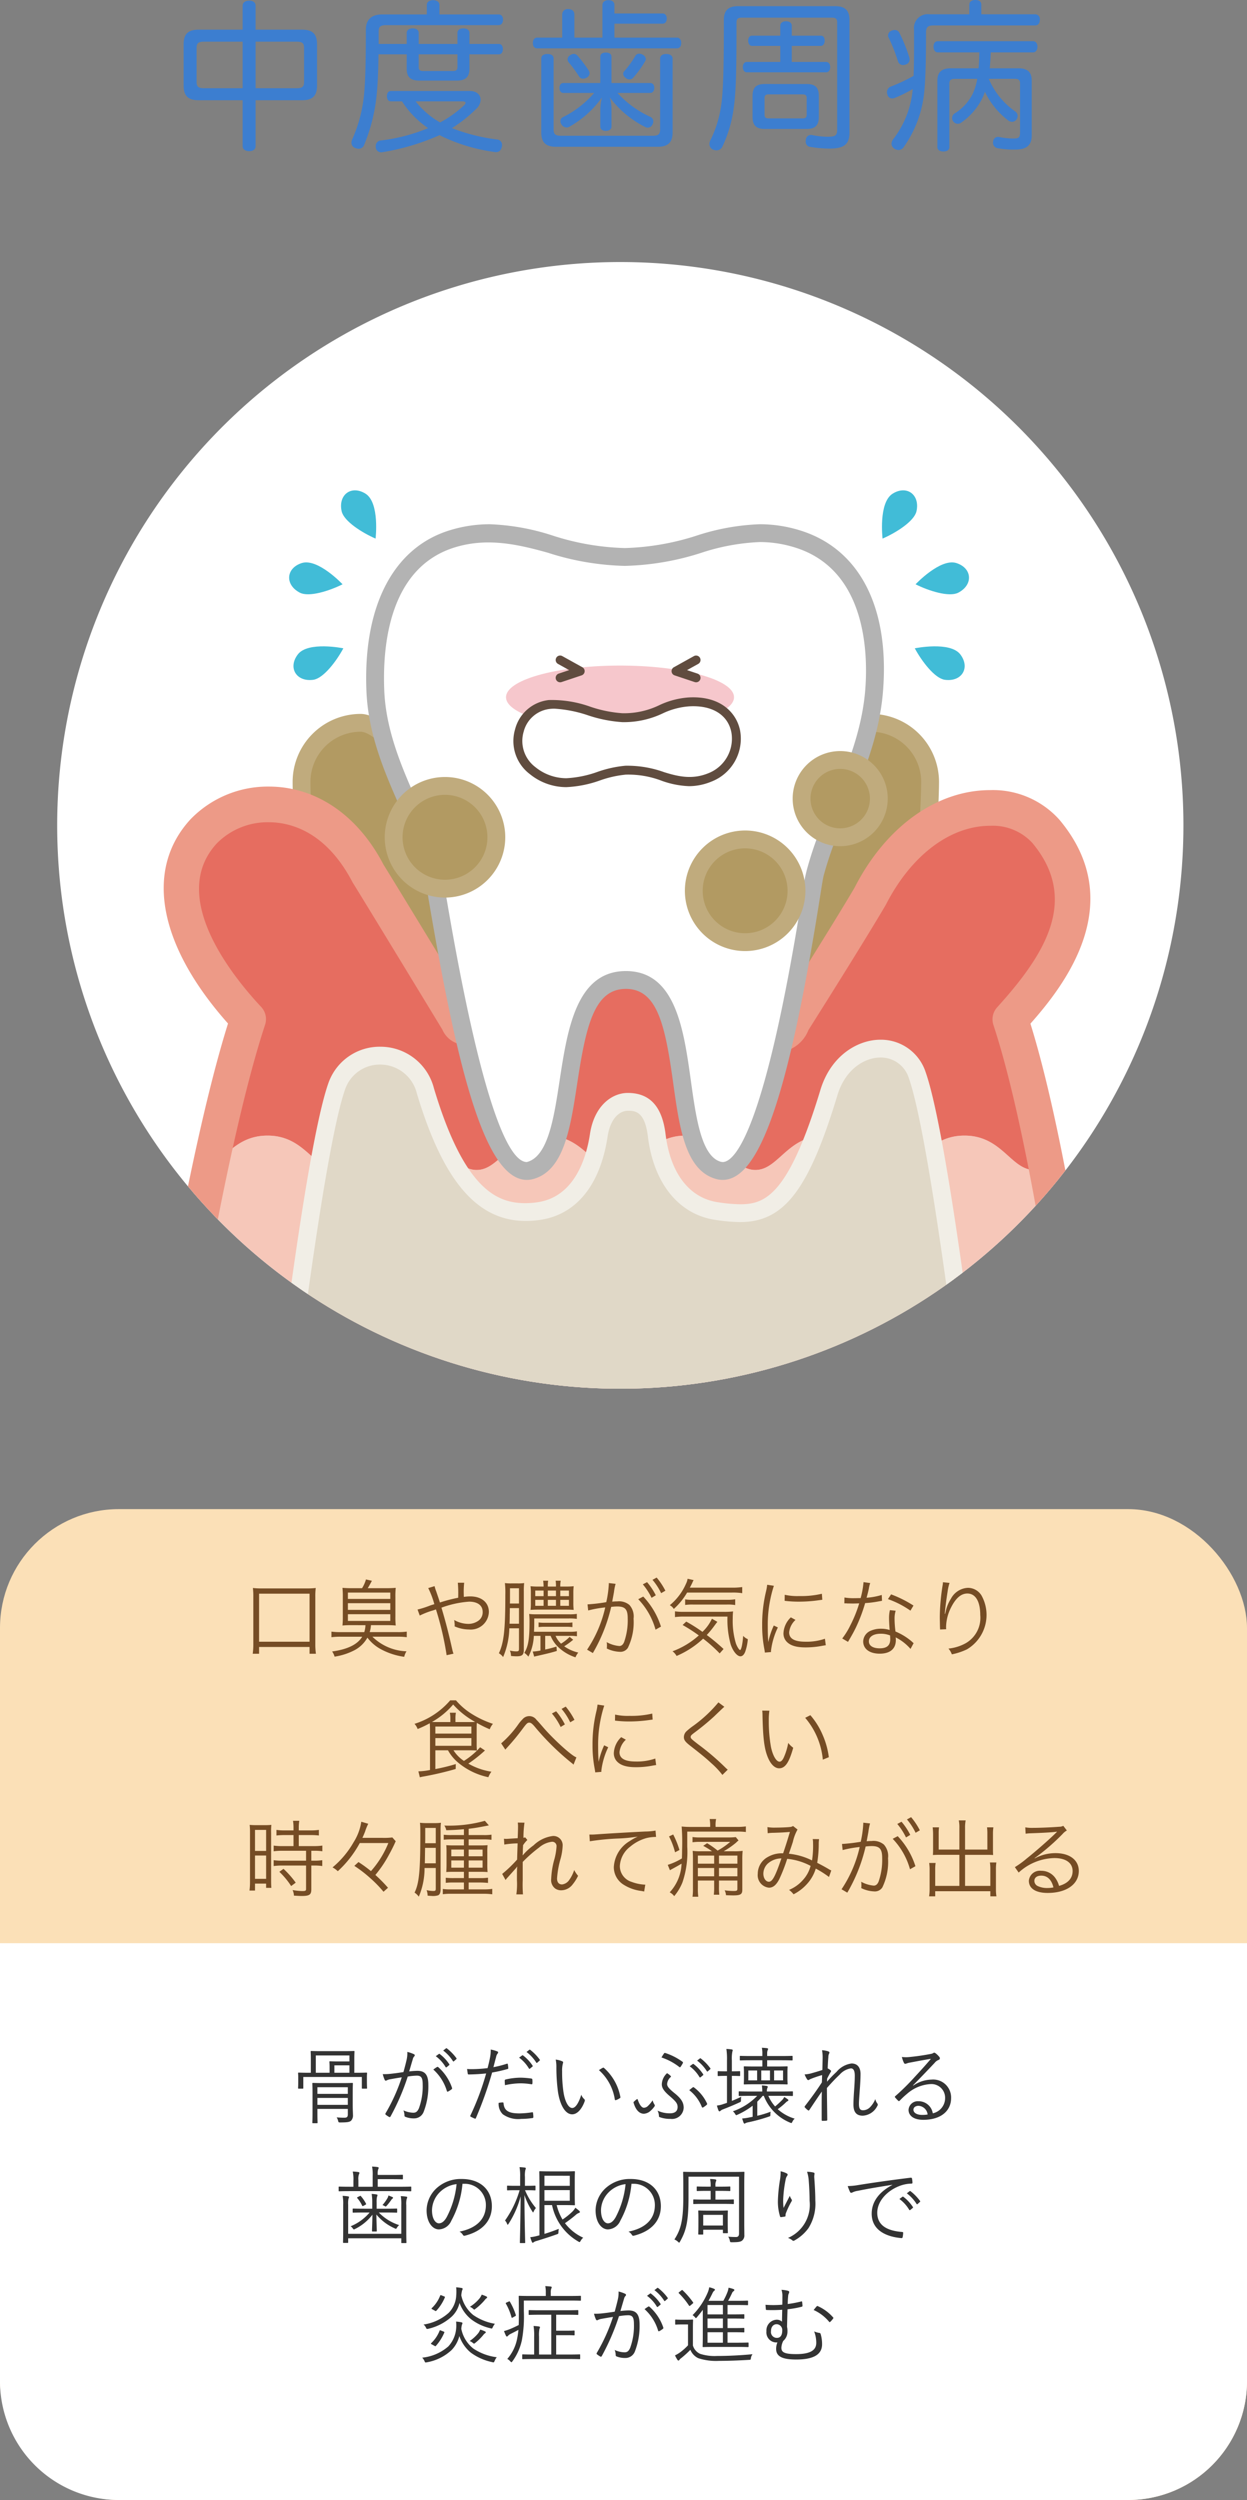 <svg xmlns="http://www.w3.org/2000/svg" xmlns:xlink="http://www.w3.org/1999/xlink" width="207.97" height="416.771" viewBox="0 0 207.97 416.771"><rect x="0" y="0" width="207.97" height="416.771" fill="#808080" stroke="none"/><defs><style>.cls-1{fill:#fff;}.cls-2{clip-path:url(#clip-path);}.cls-3{fill:#b29a62;}.cls-4{fill:#c0ab7d;}.cls-5{fill:#f6c7b9;}.cls-6{fill:#e66d60;}.cls-7{fill:#ed9a87;}.cls-8{fill:#e0d8c7;}.cls-9{fill:#f1eee6;}.cls-10{fill:#b3b3b3;}.cls-11{fill:#f6c7cc;}.cls-12{fill:#41bcd7;}.cls-13{fill:#604c3f;}.cls-14{fill:#fbe0b7;}.cls-15{fill:#754c24;}.cls-16{fill:#333;}.cls-17{fill:#3c7ed0;}</style><clipPath id="clip-path"><path class="cls-1" d="M197.367,137.599a93.915,93.915,0,1,1-93.913-93.914A93.914,93.914,0,0,1,197.367,137.599Z"/></clipPath></defs><title>アセット 3</title><g id="レイヤー_2" data-name="レイヤー 2"><g id="レイヤー_8" data-name="レイヤー 8"><path class="cls-1" d="M197.367,137.599a93.915,93.915,0,1,1-93.913-93.914A93.914,93.914,0,0,1,197.367,137.599Z"/><g class="cls-2"><path class="cls-3" d="M155.118,130.351a9.849,9.849,0,0,0-9.848-9.851c-5.443,0-18.027,18.089-21.798,32.151-2.193,8.193,6.878,15.353,15.357,15.353a15.349,15.349,0,0,0,15.348-15.353C154.177,147.367,155.118,135.044,155.118,130.351Z"/><path class="cls-4" d="M138.829,169.49a18.867,18.867,0,0,1-14.534-7.009,11.608,11.608,0,0,1-2.257-10.213c3.598-13.433,16.454-33.254,23.231-33.254a11.352,11.352,0,0,1,11.337,11.337c0,2.316-.223,6.351-.454,10.621-.239,4.426-.488,9-.488,11.679A16.856,16.856,0,0,1,138.829,169.49Zm6.44-47.504c-4.083,0-16.53,16.761-20.36,31.052a8.647,8.647,0,0,0,1.745,7.631,16.003,16.003,0,0,0,12.174,5.849,13.881,13.881,0,0,0,13.862-13.867c0-2.761.252-7.374.493-11.837.232-4.232.447-8.227.447-10.463A8.373,8.373,0,0,0,145.269,121.987Z"/><path class="cls-3" d="M50.289,130.351A9.849,9.849,0,0,1,60.14,120.5c5.443,0,18.027,18.089,21.796,32.151,2.193,8.193-6.876,15.353-15.355,15.353a15.351,15.351,0,0,1-15.351-15.353C51.23,147.367,50.289,135.044,50.289,130.351Z"/><path class="cls-4" d="M66.58,169.49a16.856,16.856,0,0,1-16.837-16.839c0-2.679-.25-7.252-.488-11.679-.232-4.271-.452-8.305-.452-10.621A11.35,11.35,0,0,1,60.14,119.014c6.777,0,19.633,19.821,23.231,33.254a11.608,11.608,0,0,1-2.257,10.213A18.868,18.868,0,0,1,66.58,169.49ZM60.14,121.987a8.372,8.372,0,0,0-8.362,8.365c0,2.236.215,6.231.445,10.463.243,4.463.493,9.076.493,11.837a13.883,13.883,0,0,0,13.864,13.867,16.003,16.003,0,0,0,12.174-5.849,8.657,8.657,0,0,0,1.743-7.633C76.667,138.748,64.223,121.987,60.14,121.987Z"/><path class="cls-5" d="M160.854,189.311c-6.293,0-7.748,5.731-11.624,5.731-3.878,0-5.335-5.731-11.626-5.731s-7.743,5.731-11.624,5.731c-3.874,0-5.33-5.731-11.621-5.731-6.293,0-7.747,5.731-11.621,5.731-3.871,0-5.33-5.731-11.626-5.731-6.289,0-7.745,5.731-11.619,5.731-3.876,0-5.33-5.731-11.624-5.731-6.296,0-7.748,5.731-11.621,5.731-3.878,0-5.337-5.731-11.628-5.731-6.19,0-7.706,5.525-11.452,5.699-3.415,10.507-5.75,42.201-5.75,42.201H181.227s-2.083-32.38-5.404-43.687a5.217,5.217,0,0,1-3.346,1.518C168.599,195.043,167.145,189.311,160.854,189.311Z"/><path class="cls-6" d="M174.427,138.589c-5.592-6.679-20.796-5.823-29.344,10.904-3.738,6.36-12.883,20.814-12.883,20.814-3.956,9.417-21.314-14.864-29.24-13.378-7.931,1.489-24.782,18.332-26.518,13.378,0,0-12.922-21.259-15.112-24.777-7.557-14.543-21.564-13.227-27.36-6.94-10.504,11.397,4.053,27.717,7.415,31.309-2.991,9.073-5.858,17.86-8.218,25.112,3.745-.174,5.261-5.699,11.452-5.699,6.291,0,7.75,5.731,11.628,5.731,3.874,0,5.326-5.731,11.621-5.731,6.293,0,7.747,5.731,11.624,5.731,3.874,0,5.33-5.731,11.619-5.731,6.296,0,7.755,5.731,11.626,5.731,3.874,0,5.328-5.731,11.621-5.731,6.291,0,7.748,5.731,11.621,5.731,3.881,0,5.332-5.731,11.624-5.731s7.748,5.731,11.626,5.731c3.876,0,5.33-5.731,11.624-5.731,6.291,0,7.745,5.731,11.624,5.731a5.217,5.217,0,0,0,3.346-1.518c-2.039-6.947-4.543-15.156-7.326-23.589C175.562,162.13,184.381,150.484,174.427,138.589Z"/><path class="cls-7" d="M181.227,240.186H27.418a2.978,2.978,0,0,1-2.943-3.408c.266-1.805,6.456-43.495,13.552-66.148-11.605-13.032-13.961-25.683-6.245-34.057A17.938,17.938,0,0,1,44.833,131.129c7.858,0,14.83,4.748,19.135,13.03,1.849,2.954,12.277,20.101,14.569,23.873,1.966-.803,6.025-3.651,8.835-5.624,5.335-3.745,10.848-7.615,15.039-8.399,4.686-.895,10.502,3.699,16.52,8.635,3.532,2.892,8.36,6.851,10.351,6.865a2.417,2.417,0,0,0,.179-.353,3.037,3.037,0,0,1,.229-.436c.089-.147,9.163-14.488,12.83-20.734,5.172-10.128,13.663-16.268,22.635-16.268a14.861,14.861,0,0,1,11.55,4.963c11.587,13.841.762,27.639-4.853,33.972,7.044,22.635,12.11,64.396,12.328,66.205a2.972,2.972,0,0,1-2.952,3.328ZM30.881,234.239H177.853c-1.408-10.803-6.188-45.208-12.176-63.37a2.981,2.981,0,0,1,.615-2.929c7.777-8.594,13.869-17.867,5.855-27.442a8.991,8.991,0,0,0-6.993-2.833c-6.69,0-13.206,4.929-17.424,13.181-3.612,6.156-11.759,19.068-12.894,20.862a5.885,5.885,0,0,1-5.543,3.75c-4.108,0-8.752-3.807-14.13-8.213-3.814-3.128-9.034-7.408-11.47-7.408-3.108.562-8.539,4.376-12.906,7.438-6.289,4.417-9.995,6.915-12.995,6.915h-.002a4.215,4.215,0,0,1-4.014-2.544c-1.328-2.19-12.906-21.234-14.972-24.545C54.25,138.351,48.101,137.076,44.833,137.076a11.901,11.901,0,0,0-8.676,3.528c-8.112,8.805,2.472,21.997,7.401,27.261a2.981,2.981,0,0,1,.654,2.966C38.214,189.031,32.586,223.342,30.881,234.239Z"/><path class="cls-8" d="M152.973,179.229c-2.355-6.69-12.087-5.812-14.727,2.897-6.204,20.472-10.881,20.892-18.685,19.775-5.521-.789-9.163-5.472-10.037-12.637-.617-5.08-2.986-5.576-4.83-5.576s-4.216,1.489-4.833,5.576c-1.078,7.135-4.516,11.848-10.037,12.637-7.805,1.117-13.818-3.177-18.878-20.039A7.739,7.739,0,0,0,56.168,181.068c-3.782,10.743-9.075,56.144-9.075,56.144h115.202S156.753,189.969,152.973,179.229Z"/><path class="cls-9" d="M162.294,238.698H47.092a1.487,1.487,0,0,1-1.477-1.658c.218-1.86,5.358-45.692,9.149-56.465a9.057,9.057,0,0,1,8.672-6.076,9.198,9.198,0,0,1,8.936,6.936c5.06,16.871,10.541,19.144,15.234,19.144a14.088,14.088,0,0,0,2.009-.151c6.275-.897,8.195-7.521,8.777-11.387.715-4.725,3.679-6.839,6.303-6.839,3.679,0,5.741,2.25,6.307,6.883.798,6.527,3.991,10.663,8.771,11.344a26.525,26.525,0,0,0,3.649.333c4.17,0,8.06-1.436,13.403-19.066,1.754-5.78,6.289-8.367,10.011-8.367a7.84,7.84,0,0,1,7.539,5.406c3.794,10.775,9.172,56.371,9.397,58.304a1.507,1.507,0,0,1-.365,1.163A1.487,1.487,0,0,1,162.294,238.698ZM48.766,235.725H160.618c-1.021-8.459-5.761-46.669-9.048-56.004a4.878,4.878,0,0,0-4.734-3.422c-2.624,0-5.855,1.936-7.165,6.259-4.798,15.832-8.899,21.174-16.25,21.174a29.447,29.447,0,0,1-4.071-.36c-6.117-.876-10.344-6.082-11.3-13.929-.518-4.268-2.227-4.268-3.355-4.268-1.252,0-2.881,1.128-3.365,4.312-1.222,8.087-5.234,13.018-11.291,13.885-9.305,1.326-15.674-4.938-20.516-21.084a6.3,6.3,0,0,0-6.087-4.814,6.115,6.115,0,0,0-5.867,4.089C54.294,190.875,49.762,227.466,48.766,235.725Z"/><path class="cls-1" d="M132.682,89.749c-10.686-3.101-17.096,3.105-28.49,3.105-11.401,0-17.809-6.206-28.493-3.105C65.012,92.854,62.156,104.469,62.603,115.184c.477,11.511,7.509,20.908,9.316,29.027.869,1.984,7.339,53.394,16.598,50.912,9.261-2.479,3.048-31.752,15.871-31.752s6.213,29.272,15.47,31.752c9.264,2.482,15.536-48.183,16.062-49.483,1.775-7.949,8.89-18.449,9.86-30.456C146.7,103.794,143.37,92.854,132.682,89.749Z"/><path class="cls-10" d="M120.522,196.699h-.002a4.152,4.152,0,0,1-1.044-.138c-5.163-1.385-6.149-8.465-7.195-15.963-1.323-9.507-2.589-15.741-7.892-15.741-5.321,0-6.674,6.248-8.126,15.78-1.138,7.479-2.213,14.546-7.358,15.924a4.121,4.121,0,0,1-1.034.138c-7.005,0-11.592-18.578-16.335-46.465-.44-2.599-.855-5.053-1.002-5.479a56.373,56.373,0,0,0-3.693-9.894c-2.541-5.736-5.42-12.236-5.727-19.614-.599-14.323,4.566-24.135,14.165-26.926a22.636,22.636,0,0,1,6.39-.927,38.008,38.008,0,0,1,10.516,1.894,42.536,42.536,0,0,0,12.007,2.078,42.564,42.564,0,0,0,12.004-2.078,37.978,37.978,0,0,1,10.516-1.894,22.576,22.576,0,0,1,6.383.927c10.154,2.952,15.316,12.784,14.165,26.983-.615,7.631-3.585,14.559-6.209,20.672a63.074,63.074,0,0,0-3.681,9.986c-.126.47-.319,1.732-.622,3.633C131.522,182.612,126.666,196.699,120.522,196.699Zm-16.133-34.816c8.286,0,9.64,9.725,10.837,18.307.865,6.209,1.761,12.626,5.021,13.497l.275.037c1.869,0,6.915-4.344,13.293-44.593a29.06,29.06,0,0,1,.727-4.046,62.436,62.436,0,0,1,3.777-10.28c2.532-5.906,5.401-12.596,5.979-19.741.482-5.991.277-20.312-12.032-23.887a19.583,19.583,0,0,0-5.555-.81,35.676,35.676,0,0,0-9.716,1.782,44.907,44.907,0,0,1-12.805,2.19,44.895,44.895,0,0,1-12.807-2.19c-5.099-1.429-10.03-2.502-15.275-.972-11.193,3.252-12.337,16.399-12.021,23.945.282,6.814,3.037,13.041,5.47,18.534a57.506,57.506,0,0,1,3.812,10.231,49.483,49.483,0,0,1,1.096,5.846c6.179,36.359,10.697,43.99,13.403,43.99,3.532-.913,4.507-7.33,5.454-13.534C94.633,171.607,96.112,161.883,104.389,161.883Z"/><path class="cls-11" d="M84.401,116.053c-.358,2.908,7.855,5.353,18.364,5.452,10.491.099,19.286-2.183,19.644-5.092.353-2.917-7.855-5.355-18.355-5.454S84.757,113.143,84.401,116.053Z"/><path class="cls-3" d="M146.57,133.135a6.443,6.443,0,1,1-6.44-6.44A6.443,6.443,0,0,1,146.57,133.135Z"/><path class="cls-4" d="M140.129,141.067a7.929,7.929,0,1,1,7.926-7.931A7.939,7.939,0,0,1,140.129,141.067Zm0-12.885a4.955,4.955,0,1,0,4.954,4.954A4.961,4.961,0,0,0,140.129,128.181Z"/><path class="cls-3" d="M82.777,139.578a8.563,8.563,0,1,1-8.562-8.56A8.563,8.563,0,0,1,82.777,139.578Z"/><path class="cls-4" d="M74.216,149.633A10.05,10.05,0,1,1,84.266,139.578,10.063,10.063,0,0,1,74.216,149.633Zm0-17.128a7.077,7.077,0,1,0,7.076,7.073A7.084,7.084,0,0,0,74.216,132.505Z"/><path class="cls-3" d="M132.834,148.5a8.563,8.563,0,1,1-8.566-8.562A8.566,8.566,0,0,1,132.834,148.5Z"/><path class="cls-4" d="M124.267,158.552a10.05,10.05,0,1,1,10.055-10.053A10.06,10.06,0,0,1,124.267,158.552Zm0-17.126a7.077,7.077,0,1,0,7.08,7.073A7.081,7.081,0,0,0,124.267,141.427Z"/><path class="cls-12" d="M57.133,97.407c-2.183,1.094-5.615,2.193-7.131,1.394-2.511-1.305-2.337-4.092.339-4.94C53.019,93.033,57.133,97.407,57.133,97.407Z"/><path class="cls-12" d="M57.262,108.079c-1.149,2.142-3.321,5.018-5.018,5.25-2.809.378-4.271-1.993-2.578-4.229C51.37,106.865,57.262,108.079,57.262,108.079Z"/><path class="cls-12" d="M62.638,89.79c-2.232-.968-5.28-2.883-5.658-4.553-.615-2.768,1.622-4.424,3.991-2.931C63.349,83.818,62.638,89.79,62.638,89.79Z"/><path class="cls-12" d="M152.693,97.407c2.183,1.094,5.617,2.193,7.133,1.394,2.511-1.305,2.337-4.092-.339-4.94C156.808,93.033,152.693,97.407,152.693,97.407Z"/><path class="cls-12" d="M152.565,108.079c1.151,2.142,3.323,5.018,5.018,5.25,2.812.378,4.273-1.993,2.58-4.229C158.457,106.865,152.565,108.079,152.565,108.079Z"/><path class="cls-12" d="M147.191,89.79c2.229-.968,5.28-2.883,5.656-4.553.617-2.768-1.619-4.424-3.988-2.931C146.48,83.818,147.191,89.79,147.191,89.79Z"/><path class="cls-13" d="M116.091,113.744a.782.782,0,0,1-.236-.037l-3.344-1.117a.733.733,0,0,1-.505-.635.747.747,0,0,1,.378-.72l3.346-1.858a.743.743,0,1,1,.72,1.3l-1.867,1.037,1.743.58a.744.744,0,0,1-.236,1.45Z"/><path class="cls-13" d="M93.417,113.744a.744.744,0,0,1-.234-1.45l1.741-.58-1.867-1.037a.745.745,0,0,1-.289-1.012.736.736,0,0,1,1.009-.289l3.346,1.858a.749.749,0,0,1,.381.72.739.739,0,0,1-.507.635l-3.344,1.117A.761.761,0,0,1,93.417,113.744Z"/><path class="cls-1" d="M103.825,119.649c-3.855-.044-8.39-2.617-12.211-2.206-5.229.56-7.234,7.598-2.794,11.023,5.793,4.463,10.768.154,15.513-.069,5.885-.282,8.495,3.417,13.997,1.232,6.628-2.635,6.282-13.169-3.475-12.612C110.545,117.26,109.256,119.711,103.825,119.649Z"/><path class="cls-13" d="M94.44,131.225a9.662,9.662,0,0,1-6.071-2.17,6.906,6.906,0,0,1-2.466-7.475,6.543,6.543,0,0,1,5.633-4.878,19.009,19.009,0,0,1,6.92,1.115,21.133,21.133,0,0,0,5.378,1.089h.188a13.485,13.485,0,0,0,5.91-1.335,13.669,13.669,0,0,1,4.881-1.298c5.521-.328,8.085,2.722,8.626,5.557a7.671,7.671,0,0,1-4.835,8.488,9.838,9.838,0,0,1-3.688.745,15.049,15.049,0,0,1-4.61-.92,15.579,15.579,0,0,0-5.938-1.005,17.965,17.965,0,0,0-4.284.961A19.183,19.183,0,0,1,94.44,131.225Zm-1.968-13.082a6.774,6.774,0,0,0-.78.041,5.076,5.076,0,0,0-4.358,3.8,5.452,5.452,0,0,0,1.943,5.892,8.23,8.23,0,0,0,5.163,1.862,18.045,18.045,0,0,0,5.209-1.06,19.358,19.358,0,0,1,4.649-1.025,18.145,18.145,0,0,1,6.454,1.071c2.401.752,4.693,1.25,7.307.211a6.188,6.188,0,0,0,3.922-6.826c-.557-2.913-3.172-4.592-7.08-4.351a12.3,12.3,0,0,0-4.394,1.181,15.078,15.078,0,0,1-6.484,1.452h-.206a22.642,22.642,0,0,1-5.771-1.147A21.406,21.406,0,0,0,92.472,118.143Z"/></g><rect class="cls-14" x="0" y="251.584" width="207.97" height="165.186" rx="19.824"/><path class="cls-15" d="M42.148,275.695a11.329,11.329,0,0,0,.1-1.627v-7.836a11.673,11.673,0,0,0-.071-1.499,11.813,11.813,0,0,0,1.514.07h7.44a12.032,12.032,0,0,0,1.527-.07,11.177,11.177,0,0,0-.07,1.499v7.836a11.343,11.343,0,0,0,.099,1.627H51.626v-1.132h-8.416v1.132Zm1.062-2.009h8.416v-8.006h-8.416Z"/><path class="cls-15" d="M58.7,270.929a15.164,15.164,0,0,0-1.584.057,13.941,13.941,0,0,0,.057-1.514v-3.197a14.955,14.955,0,0,0-.057-1.569,16.342,16.342,0,0,0,1.641.057h1.626a5.58,5.58,0,0,0,.651-1.457l.99.226c-.325.608-.523.962-.693,1.231H64.358a16.355,16.355,0,0,0,1.641-.057,14.028,14.028,0,0,0-.057,1.569v3.197a13.217,13.217,0,0,0,.057,1.514,15.355,15.355,0,0,0-1.584-.057H61.868a5.166,5.166,0,0,1-.212,1.159h4.71a10.039,10.039,0,0,0,1.472-.084v.934a10.43,10.43,0,0,0-1.472-.085H62.109a8.518,8.518,0,0,0,5.686,2.433,2.947,2.947,0,0,0-.382.919,11.473,11.473,0,0,1-4.003-1.329,6.858,6.858,0,0,1-2.136-1.867,5.276,5.276,0,0,1-2.122,2.079,10.649,10.649,0,0,1-3.352,1.089,2.714,2.714,0,0,0-.411-.862c2.575-.354,4.229-1.16,5.021-2.461H56.748a10.55,10.55,0,0,0-1.471.085v-.934a10.162,10.162,0,0,0,1.471.084h4.003a4.314,4.314,0,0,0,.198-1.159Zm-.679-4.371h7.072v-1.061H58.021Zm0,1.825h7.072v-1.118H58.021Zm0,1.839h7.072v-1.118H58.021Z"/><path class="cls-15" d="M72.478,264.422a5.749,5.749,0,0,0,.269.862c.283.835.425,1.231.623,1.867a25.41,25.41,0,0,1,3.041-.792,19.688,19.688,0,0,0-.057-2.503h1.061a13.348,13.348,0,0,0-.07,1.909c0,.014,0,.283.014.452a7.257,7.257,0,0,1,1.062-.084c1.896,0,3.111,1.018,3.111,2.603a3.023,3.023,0,0,1-3.324,2.913A5.985,5.985,0,0,1,75.817,271.127a2.112,2.112,0,0,0,.014-.255,6.194,6.194,0,0,0-.085-.807,4.803,4.803,0,0,0,2.377.65,2.867,2.867,0,0,0,1.697-.551,1.717,1.717,0,0,0,.679-1.443c0-1.075-.835-1.711-2.264-1.711a16.674,16.674,0,0,0-4.611,1.004c.722,2.404,1.231,4.399,1.825,7.059a4.463,4.463,0,0,0,.184.608l-1.146.254a50.294,50.294,0,0,0-1.782-7.638,5.982,5.982,0,0,1-.764.254,13.636,13.636,0,0,0-1.938.778l-.367-1.004a15.594,15.594,0,0,0,2.079-.665c.354-.128.495-.155.722-.227a14.246,14.246,0,0,0-1.019-2.688Z"/><path class="cls-15" d="M84.942,271.452a12.948,12.948,0,0,1-1.033,4.795,2.433,2.433,0,0,0-.707-.637c.835-1.768,1.075-3.918,1.075-9.76a14.478,14.478,0,0,0-.071-1.938,7.463,7.463,0,0,0,1.09.057h1.047a6.993,6.993,0,0,0,1.074-.057,11.609,11.609,0,0,0-.057,1.443V275.002c0,.877-.269,1.118-1.202,1.118a9.051,9.051,0,0,1-.934-.057,2.455,2.455,0,0,0-.184-.905,4.478,4.478,0,0,0,1.047.141c.382,0,.467-.07.467-.424v-3.423Zm.085-3.367c0,.438,0,.807-.015,1.019,0,.948-.014,1.033-.028,1.585h1.57V268.085Zm1.527-3.31h-1.5v2.107l-.014.438h1.514Zm2.476,7.936a8.294,8.294,0,0,1-.905,3.465,3.559,3.559,0,0,0-.68-.636c.651-1.033.863-2.292.863-5.05a11.775,11.775,0,0,0-.057-1.429,8.59,8.59,0,0,0,1.217.057H94.857a7.727,7.727,0,0,0,1.344-.071v.835a8.032,8.032,0,0,0-1.344-.071H89.1v.948c0,.495-.014.792-.042,1.273h5.898a7.122,7.122,0,0,0,1.259-.071v.82a6.706,6.706,0,0,0-1.217-.07H92.651a3.984,3.984,0,0,0,.919,1.301,7.375,7.375,0,0,0,1.429-1.131l.594.48a11.967,11.967,0,0,1-1.499,1.089,6.786,6.786,0,0,0,2.348,1.047,3.079,3.079,0,0,0-.467.792,7.491,7.491,0,0,1-2.786-1.626,5.316,5.316,0,0,1-1.358-1.952h-.905v2.277a17.182,17.182,0,0,0,1.882-.495l.057.735c-.835.255-1.33.382-3.126.792-.325.071-.467.1-.65.155l-.241-.849a7.689,7.689,0,0,0,1.287-.169v-2.447Zm5.332-8.219a10.51,10.51,0,0,0,1.315-.057,9.064,9.064,0,0,0-.057,1.188v1.542a9.546,9.546,0,0,0,.057,1.217c-.339-.028-.749-.043-1.315-.043h-4.668c-.48,0-.806.015-1.216.043a8.494,8.494,0,0,0,.057-1.203V265.624a9.064,9.064,0,0,0-.057-1.188,10.688,10.688,0,0,0,1.301.057h.877a7.357,7.357,0,0,0-.07-.976h.834a4.836,4.836,0,0,0-.057.905v.07h1.358v-.07a4.752,4.752,0,0,0-.057-.905h.849a4.428,4.428,0,0,0-.07.976Zm-5.092.665v.934h1.386v-.934Zm0,1.556v.99h1.386v-.99Zm6.195,4.541a8.365,8.365,0,0,0-1.089-.057H90.882a7.779,7.779,0,0,0-1.061.057v-.778a7.271,7.271,0,0,0,1.061.057h3.494a7.569,7.569,0,0,0,1.089-.057Zm-4.103-5.163h1.358v-.934h-1.358Zm0,1.612h1.358v-.99h-1.358Zm2.08-1.612h1.442v-.934H93.443Zm0,1.612h1.442v-.99H93.443Z"/><path class="cls-15" d="M97.985,267.463a28.706,28.706,0,0,0,3.126-.368,17.479,17.479,0,0,0,.424-2.998v-.185l1.132.128a8.695,8.695,0,0,0-.269,1.357c-.057.354-.184,1.005-.297,1.613a8.224,8.224,0,0,1,.834-.043,2.705,2.705,0,0,1,2.037.594,2.856,2.856,0,0,1,.693,2.277,9.746,9.746,0,0,1-.948,4.866,1.475,1.475,0,0,1-1.386.665,5.314,5.314,0,0,1-2.136-.552,3.154,3.154,0,0,0,.028-.509,2.573,2.573,0,0,0-.043-.552,5.29,5.29,0,0,0,2.107.65q.532,0,.807-.679a10.955,10.955,0,0,0,.594-3.933c0-1.499-.424-1.98-1.739-1.98a8.13,8.13,0,0,0-1.019.071,27.453,27.453,0,0,1-3.056,7.694l-.962-.565a20.868,20.868,0,0,0,3.027-7.044,18.351,18.351,0,0,0-2.843.509Zm9.293-1.301A12.943,12.943,0,0,1,110.234,271.169l-.905.509a11.941,11.941,0,0,0-2.886-5.077Zm.637-2.405a10.76,10.76,0,0,1,1.457,2.192l-.707.425a10.877,10.877,0,0,0-1.457-2.249Zm1.599-.764a11.419,11.419,0,0,1,1.456,2.192l-.707.41a10.231,10.231,0,0,0-1.442-2.221Z"/><path class="cls-15" d="M114.592,265.497a11.089,11.089,0,0,1-2.221,2.729,1.67,1.67,0,0,0-.665-.622,9.602,9.602,0,0,0,2.702-3.579,2.829,2.829,0,0,0,.269-.834l1.004.227a3.302,3.302,0,0,0-.24.494c-.127.255-.184.383-.396.765h6.959a11.574,11.574,0,0,0,1.782-.1v1.019a10.233,10.233,0,0,0-1.782-.099Zm5.432,10.142a23.785,23.785,0,0,0-2.758-2.461,15.099,15.099,0,0,1-4.428,2.886,2.364,2.364,0,0,0-.679-.778,13.643,13.643,0,0,0,4.385-2.646,26.994,26.994,0,0,0-2.702-1.739l.608-.566a26.5,26.5,0,0,1,2.702,1.712,7.239,7.239,0,0,0,1.584-2.192l.905.523c-.057.07-.057.07-.198.24-.07.099-.07.099-.354.481a14.882,14.882,0,0,1-1.217,1.471,33.14,33.14,0,0,1,2.801,2.334ZM114.027,269.5a10.194,10.194,0,0,0-1.457.085v-.962a8.52,8.52,0,0,0,1.315.085h6.775a11.129,11.129,0,0,0,1.599-.071,10.926,10.926,0,0,0-.057,1.202,13.099,13.099,0,0,0,.523,4.116c.197.566.551,1.118.707,1.118.198,0,.424-1.062.509-2.362a2.142,2.142,0,0,0,.778.552,8.272,8.272,0,0,1-.382,1.938c-.184.594-.495.92-.849.92-.552,0-1.245-.835-1.627-1.98a15.381,15.381,0,0,1-.537-4.64Zm.24-2.871a6.676,6.676,0,0,0,1.23.07h5.729a7.728,7.728,0,0,0,1.387-.085v.962a7.205,7.205,0,0,0-1.387-.085h-5.644a8.423,8.423,0,0,0-1.315.07Z"/><path class="cls-15" d="M129.064,264.365a20.125,20.125,0,0,0-.594,2.264,20.91,20.91,0,0,0-.425,4.427c0,1.104.028,1.938.085,2.688a13.127,13.127,0,0,1,.92-2.758l.679.325a12.323,12.323,0,0,0-1.146,3.89v.212l-1.019.085c-.028-.227-.043-.297-.085-.565a20.292,20.292,0,0,1-.368-4.003,23.402,23.402,0,0,1,.637-5.602,7.878,7.878,0,0,0,.198-1.132Zm3.607,5.687a3.287,3.287,0,0,0-1.062,2.079c0,1.047.892,1.556,2.716,1.556a9.304,9.304,0,0,0,3.254-.495l.142,1.09c-.185.014-.213.028-.495.07a14.585,14.585,0,0,1-2.9.283c-1.612,0-2.631-.34-3.238-1.075a1.999,1.999,0,0,1-.425-1.302,3.909,3.909,0,0,1,1.23-2.631Zm-1.797-4.188a9.575,9.575,0,0,0,2.405.213,15.206,15.206,0,0,0,3.79-.382l.071,1.004q-.042,0-.977.127a23.835,23.835,0,0,1-3.041.185,18.91,18.91,0,0,1-2.263-.142Z"/><path class="cls-15" d="M145.134,263.912a4.488,4.488,0,0,0-.227.906c-.099.48-.184.82-.382,1.541a11.731,11.731,0,0,0,2.532-.467l.042.977c-.155.028-.155.028-.495.085a17.11,17.11,0,0,1-2.319.297,26.254,26.254,0,0,1-1.57,4.13c-.339.68-.467.92-1.004,1.854-.127.197-.212.367-.283.48l-.962-.565a12.485,12.485,0,0,0,1.358-2.207,21.194,21.194,0,0,0,1.471-3.649c-.354.015-.834.028-1.047.028-.24,0-.721-.014-.934-.014-.155-.015-.269-.015-.311-.015h-.185l.015-.976a8.923,8.923,0,0,0,1.683.113c.283,0,.75-.015,1.019-.015a14.534,14.534,0,0,0,.481-2.659Zm6.719,10.977a8.098,8.098,0,0,0-2.476-1.924,2.935,2.935,0,0,1,.028.453c0,1.457-.962,2.264-2.688,2.264-1.697,0-2.758-.793-2.758-2.052a2.006,2.006,0,0,1,1.315-1.796,4.12,4.12,0,0,1,1.669-.312,4.678,4.678,0,0,1,1.429.212c-.07-.919-.099-1.584-.099-1.938a5.773,5.773,0,0,1,.141-1.372l.962.099a4.366,4.366,0,0,0-.184,1.315,17.036,17.036,0,0,0,.155,2.15,10.139,10.139,0,0,1,2.772,1.712,1.45,1.45,0,0,0,.255.226Zm-4.979-2.531c-1.202,0-1.967.495-1.967,1.272,0,.722.68,1.16,1.797,1.16,1.217,0,1.768-.48,1.768-1.542,0-.17-.028-.608-.028-.608A4.198,4.198,0,0,0,146.875,272.357Zm4.965-3.848a15.338,15.338,0,0,0-3.749-1.924l.523-.792a19.49,19.49,0,0,1,3.734,1.867Z"/><path class="cls-15" d="M158.362,263.885a8.027,8.027,0,0,0-.326,1.456c-.226,1.429-.424,2.971-.466,3.692l.056.014c.028-.113.028-.113.1-.41a6.322,6.322,0,0,1,.862-2.107,3.373,3.373,0,0,1,2.829-1.824,2.663,2.663,0,0,1,2.264,1.259,6.667,6.667,0,0,1-2.419,8.996,10.717,10.717,0,0,1-2.518.834,2.933,2.933,0,0,0-.566-.962,7.464,7.464,0,0,0,2.872-.891,4.872,4.872,0,0,0,2.433-4.696c0-2.277-.792-3.593-2.15-3.593-1.074,0-1.98.807-2.786,2.461a7.384,7.384,0,0,0-.764,3.154c0,.057,0,.128.014.34l-1.019.042v-.155l-.014-.255-.028-1.471v-.325a35.755,35.755,0,0,1,.48-5.22,2.838,2.838,0,0,0,.043-.452Z"/><path class="cls-15" d="M72.607,291.792v3.126a31.193,31.193,0,0,0,3.408-.834l-.014.82a52.795,52.795,0,0,1-5.46,1.272c-.155.028-.283.057-.523.113l-.24-.99a11.197,11.197,0,0,0,1.938-.226V288.454c0-.467-.014-.892-.042-1.174a17.598,17.598,0,0,1-2.023.962,2.544,2.544,0,0,0-.523-.863,12.902,12.902,0,0,0,5.955-3.918h.962a11.141,11.141,0,0,0,2.546,2.207,15.971,15.971,0,0,0,3.621,1.711,3.082,3.082,0,0,0-.537.905,18.877,18.877,0,0,1-2.15-1.061c-.028.311-.028.58-.028,1.032v2.433a11.47,11.47,0,0,0,.043,1.146c-.34-.028-.722-.043-1.315-.043H75.633a5.907,5.907,0,0,0,1.74,1.769,12.579,12.579,0,0,0,2.701-2.277l.807.537A22.795,22.795,0,0,1,78.109,294.013a11.12,11.12,0,0,0,3.848,1.344,3.766,3.766,0,0,0-.51.92,11.511,11.511,0,0,1-5.021-2.419,7.228,7.228,0,0,1-1.711-2.065Zm5.559-4.71c.495,0,.693,0,1.075-.028a13.528,13.528,0,0,1-3.664-2.899,13.149,13.149,0,0,1-3.536,2.913c.368.015.552.015.977.015H75.11v-.48a5.015,5.015,0,0,0-.085-1.075h1.005a5.464,5.464,0,0,0-.071,1.075v.48ZM72.607,289.006h6.011V287.832H72.607Zm0,2.037h6.011v-1.287H72.607Z"/><path class="cls-15" d="M83.585,290.633a17.399,17.399,0,0,0,2.843-3.154,6,6,0,0,1,.708-.85,1.471,1.471,0,0,1,2.348.1c.142.127.382.396,1.032,1.145,1.727,2.037,4.866,4.88,5.616,5.092l-.481,1.217a2.551,2.551,0,0,0-.339-.297,43.363,43.363,0,0,1-6.182-6.097c-.382-.438-.608-.608-.849-.608-.312,0-.438.113-1.117,1.019a37.397,37.397,0,0,1-2.476,3.013c-.255.283-.283.312-.41.467Zm9.166-5.348a10.766,10.766,0,0,1,1.457,2.193l-.707.424a10.483,10.483,0,0,0-1.457-2.249Zm1.599-.777a11.915,11.915,0,0,1,1.457,2.206l-.708.41a10.306,10.306,0,0,0-1.442-2.234Z"/><path class="cls-15" d="M100.772,284.338a20.125,20.125,0,0,0-.594,2.264,20.91,20.91,0,0,0-.425,4.427c0,1.104.028,1.938.085,2.688a13.128,13.128,0,0,1,.92-2.758l.679.325a12.323,12.323,0,0,0-1.146,3.89v.212l-1.019.085c-.028-.227-.043-.297-.085-.565a20.292,20.292,0,0,1-.368-4.003,23.402,23.402,0,0,1,.637-5.602,7.878,7.878,0,0,0,.198-1.132Zm3.607,5.687a3.287,3.287,0,0,0-1.062,2.079c0,1.047.892,1.556,2.716,1.556a9.3,9.3,0,0,0,3.254-.495l.142,1.09c-.185.014-.213.028-.495.07a14.585,14.585,0,0,1-2.9.283c-1.612,0-2.631-.34-3.239-1.075a2.004,2.004,0,0,1-.424-1.302,3.909,3.909,0,0,1,1.23-2.631Zm-1.797-4.188a9.575,9.575,0,0,0,2.405.213,15.206,15.206,0,0,0,3.79-.382l.071,1.004q-.043,0-.977.127a23.835,23.835,0,0,1-3.041.185,18.91,18.91,0,0,1-2.263-.142Z"/><path class="cls-15" d="M120.803,284.536c-.156.127-.269.227-1.74,1.641a41.064,41.064,0,0,1-3.253,2.674c-.523.396-.623.509-.623.707,0,.254.113.354,1.26,1.244a41.765,41.765,0,0,1,4.526,3.862,3.702,3.702,0,0,0,.396.354l-.891.877a13.376,13.376,0,0,0-1.825-1.938c-.947-.877-1.514-1.344-3.578-2.956-.793-.622-1.019-.934-1.019-1.414a1.371,1.371,0,0,1,.41-.948,10.928,10.928,0,0,1,1.202-.962,22.514,22.514,0,0,0,4.145-3.875Z"/><path class="cls-15" d="M128.316,285.187a10.179,10.179,0,0,0-.1,1.684,24.236,24.236,0,0,0,.368,4.398c.311,1.443.891,2.419,1.429,2.419.254,0,.495-.24.707-.707a10.168,10.168,0,0,0,.735-2.419,4.521,4.521,0,0,0,.835.807c-.693,2.476-1.344,3.423-2.349,3.423-.792,0-1.527-.792-2.009-2.15-.494-1.344-.692-3.154-.764-6.634a7.54,7.54,0,0,0-.042-.834Zm6.832.75a12.287,12.287,0,0,1,2.022,3.225,13.57,13.57,0,0,1,1.061,3.776l-1.004.411a12.491,12.491,0,0,0-2.942-6.974Z"/><path class="cls-15" d="M41.695,305.583a11.595,11.595,0,0,0-.057-1.358,12.751,12.751,0,0,0,1.302.043h1.046a12.108,12.108,0,0,0,1.273-.043,10.595,10.595,0,0,0-.042,1.387v7.751c0,.679.014,1.047.042,1.358h-.877v-.708H42.53v1.16H41.61a11.301,11.301,0,0,0,.085-1.499Zm.835,2.984h1.853v-3.508H42.53Zm0,4.653h1.853v-3.89H42.53Zm4.937-7.299a12.194,12.194,0,0,0-1.358.071v-.934a8.298,8.298,0,0,0,1.344.085h1.499v-.453a7.256,7.256,0,0,0-.084-1.146h1.046a6.873,6.873,0,0,0-.085,1.146v.453h2.009a8.534,8.534,0,0,0,1.344-.085v.934a11.526,11.526,0,0,0-1.344-.071H49.828v1.839h2.504a9.245,9.245,0,0,0,1.429-.085v.948a9.068,9.068,0,0,0-1.372-.085h-.467v1.654H52.36a8.666,8.666,0,0,0,1.387-.084v.976A9.41,9.41,0,0,0,52.36,311h-.438v3.961c0,.905-.311,1.117-1.627,1.117-.226,0-.452-.014-1.272-.057a2.514,2.514,0,0,0-.227-.934,10.321,10.321,0,0,0,1.612.17c.538,0,.637-.057.637-.368V311H47.056a10.554,10.554,0,0,0-1.415.085v-.976a9.028,9.028,0,0,0,1.429.084h3.975v-1.654H47.07a10.331,10.331,0,0,0-1.429.085v-.948a9.376,9.376,0,0,0,1.429.085h1.881v-1.839Zm1.089,8.501a12.887,12.887,0,0,0-1.966-2.376l.692-.495a15.28,15.28,0,0,1,2.037,2.306Z"/><path class="cls-15" d="M60,307.252a17.833,17.833,0,0,1-3.663,4.696,4.042,4.042,0,0,0-.877-.637,15.263,15.263,0,0,0,3.508-4.188,8.807,8.807,0,0,0,1.287-3.423l1.16.34a8.44,8.44,0,0,0-.538,1.329c-.127.312-.226.566-.438,1.019h3.353a11.441,11.441,0,0,0,1.641-.07l.566.637c-.071.141-.071.141-.185.396-.169.382-.636,1.315-.905,1.782a19.648,19.648,0,0,1-2.305,3.438,24.814,24.814,0,0,1,2.107,2.136l-.75.665a20.509,20.509,0,0,0-2.249-2.306,21.417,21.417,0,0,0-2.617-2.009l.693-.637a21.858,21.858,0,0,1,2.079,1.514,16.217,16.217,0,0,0,2.9-4.682Z"/><path class="cls-15" d="M70.808,311.41a12.176,12.176,0,0,1-.962,4.781,2.906,2.906,0,0,0-.707-.679c.75-1.5.962-3.579.962-9.604,0-1.174-.015-1.57-.057-2.037a8.207,8.207,0,0,0,1.104.057h1.287a7.692,7.692,0,0,0,1.104-.057,10.623,10.623,0,0,0-.057,1.4v9.675c0,.552-.128.877-.41,1.019a2.856,2.856,0,0,1-1.132.1c-.142,0-.325-.015-.622-.043a2.864,2.864,0,0,0-.17-.919,5.531,5.531,0,0,0,1.089.141c.382,0,.438-.057.438-.424v-3.409Zm.085-3.353c0,.481-.015.849-.015,1.09-.014.934-.014,1.117-.027,1.485h1.824v-2.575Zm1.782-3.323H70.921v1.909l-.015.637h1.769Zm4.696.212c-1.245.113-1.952.142-2.942.17a2.172,2.172,0,0,0-.325-.778c.34.014.594.014.764.014a22.11,22.11,0,0,0,5.997-.806l.665.764c-1.739.34-2.277.438-3.366.565v1.047h2.447a7.831,7.831,0,0,0,1.357-.07v.862a9.117,9.117,0,0,0-1.301-.07h-2.504v1.004h1.867c.58,0,.919-.014,1.287-.042a10.244,10.244,0,0,0-.042,1.202v1.938a13.092,13.092,0,0,0,.042,1.344c-.354-.028-.679-.042-1.273-.042H78.164v1.047h1.853a8.001,8.001,0,0,0,1.372-.071v.877a12.807,12.807,0,0,0-1.386-.07H78.164v1.146h2.489a9.727,9.727,0,0,0,1.443-.085v.905a9.546,9.546,0,0,0-1.457-.085H75.321a9.634,9.634,0,0,0-1.472.071v-.877a9.025,9.025,0,0,0,1.443.07h2.079V313.829h-1.684a11.176,11.176,0,0,0-1.344.057v-.849a10.643,10.643,0,0,0,1.344.057h1.684v-1.047h-1.684c-.565,0-.976.014-1.259.042.028-.452.043-.792.043-1.344V308.794c0-.552-.015-.835-.043-1.188.34.028.693.042,1.315.042h1.627v-1.004H75.349a11.467,11.467,0,0,0-1.344.057v-.835a10.584,10.584,0,0,0,1.344.057h2.022Zm-2.107,3.395V309.458h2.107v-1.117Zm0,1.811v1.202h2.107v-1.202Zm2.899-.693H80.483v-1.117H78.164Zm0,1.896H80.483v-1.202H78.164Z"/><path class="cls-15" d="M83.753,312.4a21.84,21.84,0,0,0,2.489-2.391c.015-.565.043-1.457.085-2.701a14.511,14.511,0,0,0-2.221.197l-.057-.976a2.863,2.863,0,0,0,.438.028c.043,0,.665-.042,1.854-.113.042-1.075.056-1.711.056-1.896a5.755,5.755,0,0,0-.042-.707l1.117.015a16.51,16.51,0,0,0-.17,2.518.921.921,0,0,0,.283-.071l.368.438a4.9,4.9,0,0,0-.722.877,2.481,2.481,0,0,1-.014.354c-.015.283-.015.283-.028.948a.692.692,0,0,1-.015.127c0,.113-.014.142-.014.227l.028.015a10.03,10.03,0,0,1,1.796-1.655,5.681,5.681,0,0,1,3.197-1.556,1.537,1.537,0,0,1,1.654,1.654,9.454,9.454,0,0,1-.325,2.065,15.56,15.56,0,0,0-.608,3.353c0,.65.297,1.004.849,1.004a1.708,1.708,0,0,0,1.203-.778,5.809,5.809,0,0,0,.806-1.626,4.665,4.665,0,0,0,.65.962,6.951,6.951,0,0,1-.877,1.4,2.436,2.436,0,0,1-1.951,1.019,1.737,1.737,0,0,1-.99-.298,1.761,1.761,0,0,1-.665-1.612,13.753,13.753,0,0,1,.537-3.296,10.571,10.571,0,0,0,.354-2.121.717.717,0,0,0-.777-.765,4.028,4.028,0,0,0-2.136.962,23.023,23.023,0,0,0-2.73,2.405v3.055a21.681,21.681,0,0,0,.043,2.349H86.115a12.062,12.062,0,0,0,.099-2.334c0-1.655,0-1.655.043-2.292h-.028a1.578,1.578,0,0,1-.255.34c-.212.24-.212.24-.693.778-.155.169-.354.396-.594.664a3.057,3.057,0,0,0-.368.453Z"/><path class="cls-15" d="M98.295,305.837h.51c.198,0,.367-.014.807-.042,1.683-.127,6.209-.382,8.034-.467a9.534,9.534,0,0,0,1.683-.155l.085,1.061a6.576,6.576,0,0,0-1.584.184,7.182,7.182,0,0,0-2.716,1.429,4.324,4.324,0,0,0-1.74,3.268,2.774,2.774,0,0,0,1.98,2.617,7.27,7.27,0,0,0,2.122.452h.142l-.185,1.145c-.155-.028-.212-.042-.438-.085a7.125,7.125,0,0,1-3.055-1.089,3.441,3.441,0,0,1-1.57-2.886,5.36,5.36,0,0,1,2.646-4.342,9.179,9.179,0,0,1,1.344-.75,27.513,27.513,0,0,1-3.112.312,41.217,41.217,0,0,0-4.88.467Z"/><path class="cls-15" d="M118.439,304.451a6.253,6.253,0,0,0-.085-1.202h1.075a4.551,4.551,0,0,0-.085,1.202v.113h3.479a11.577,11.577,0,0,0,1.57-.085v.934a10.762,10.762,0,0,0-1.514-.071h-8.261v2.519a15.695,15.695,0,0,1-.792,5.927,8.373,8.373,0,0,1-1.387,2.319,2.067,2.067,0,0,0-.749-.637,7.439,7.439,0,0,0,1.98-4.781c-.481.283-.637.383-1.74.977a1.482,1.482,0,0,0-.198.127l-.367-.905a10.419,10.419,0,0,0,2.362-1.075c.014-.522.028-.834.028-1.357a35.108,35.108,0,0,0-.071-3.961,14.081,14.081,0,0,0,1.612.071h3.141Zm-6.167,1.372a14.614,14.614,0,0,1,1.046,2.588l-.735.383a12.191,12.191,0,0,0-1.004-2.646Zm6.478,2.801a12.396,12.396,0,0,0-1.471-.905l.65-.438a13.39,13.39,0,0,1,1.754,1.23,11.751,11.751,0,0,0,2.094-1.457h-4.908a8.669,8.669,0,0,0-1.372.07v-.877a7.877,7.877,0,0,0,1.4.071h4.47a11.227,11.227,0,0,0,1.344-.057l.467.565a.159.159,0,0,0-.085.057.358.358,0,0,1-.07.057,2.093,2.093,0,0,0-.24.227,13.473,13.473,0,0,1-2.094,1.457H122.399a9.408,9.408,0,0,0,1.457-.071,14.172,14.172,0,0,0-.057,1.5v5.007c0,.735-.311.92-1.499.92-.312,0-.693-.015-1.217-.028a2.301,2.301,0,0,0-.226-.82,10.563,10.563,0,0,0,1.485.112c.522,0,.636-.057.636-.354v-1.386h-3.069v.976a10.276,10.276,0,0,0,.057,1.387h-.919a10.276,10.276,0,0,0,.057-1.387v-.976h-2.716v1.217a9.861,9.861,0,0,0,.07,1.484h-.962a9.824,9.824,0,0,0,.071-1.484v-4.824c0-.552-.015-.877-.043-1.344a8.094,8.094,0,0,0,1.302.071Zm-2.361.721v1.344h2.716v-1.344Zm2.716,3.452v-1.387h-2.716v1.387Zm3.875-3.452h-3.069v1.344h3.069Zm0,2.065h-3.069v1.387h3.069Z"/><path class="cls-15" d="M127.988,304.593a6.788,6.788,0,0,0,1.372.085c.778,0,1.91-.043,2.377-.1a1.036,1.036,0,0,0,.523-.17l.749.595a7.453,7.453,0,0,0-.777,2.051c-.312.962-.41,1.23-.665,1.98a11.1,11.1,0,0,1,3.861,1.117,15.964,15.964,0,0,0,.17-2.871,3.398,3.398,0,0,0-.057-.693l1.061.014a5.499,5.499,0,0,0-.057.878,19.338,19.338,0,0,1-.254,3.069c.764.396,1.244.65,1.938,1.061a2.691,2.691,0,0,0,.41.212l-.382,1.09a16.22,16.22,0,0,0-2.206-1.4,6.697,6.697,0,0,1-1.457,2.56,7.652,7.652,0,0,1-2.249,1.726,3.662,3.662,0,0,0-.75-.735,6.206,6.206,0,0,0,2.291-1.627,5.489,5.489,0,0,0,1.302-2.376,10.416,10.416,0,0,0-3.904-1.174,27.45,27.45,0,0,1-1.329,3.409c-.51.976-1.033,1.4-1.712,1.4a2.09,2.09,0,0,1-1.867-2.32,3.177,3.177,0,0,1,1.684-2.801,4.626,4.626,0,0,1,2.546-.608c.467-1.386.637-1.924,1.132-3.564-1.117.085-1.33.1-2.674.142a7.737,7.737,0,0,0-1.032.071Zm0,6.139a2.354,2.354,0,0,0-.679,1.627c0,.749.41,1.344.92,1.344.58,0,1.061-.877,2.093-3.891A3.435,3.435,0,0,0,127.988,310.731Z"/><path class="cls-15" d="M140.423,307.407a28.711,28.711,0,0,0,3.126-.368,17.479,17.479,0,0,0,.424-2.998v-.184l1.132.127a8.695,8.695,0,0,0-.269,1.357c-.057.354-.184,1.005-.297,1.613a8.225,8.225,0,0,1,.834-.043,2.705,2.705,0,0,1,2.037.594,2.856,2.856,0,0,1,.693,2.277,9.746,9.746,0,0,1-.948,4.866,1.475,1.475,0,0,1-1.386.665,5.314,5.314,0,0,1-2.136-.552,3.155,3.155,0,0,0,.028-.509,2.573,2.573,0,0,0-.043-.552,5.29,5.29,0,0,0,2.107.65q.532,0,.807-.679a10.955,10.955,0,0,0,.594-3.933c0-1.499-.424-1.98-1.739-1.98a8.132,8.132,0,0,0-1.019.071,27.453,27.453,0,0,1-3.056,7.694l-.962-.565a20.867,20.867,0,0,0,3.027-7.044,18.353,18.353,0,0,0-2.843.509Zm9.293-1.301a12.943,12.943,0,0,1,2.956,5.007l-.905.509a11.94,11.94,0,0,0-2.886-5.077Zm.637-2.405a10.76,10.76,0,0,1,1.457,2.192l-.707.425a10.876,10.876,0,0,0-1.457-2.249Zm1.599-.764a11.419,11.419,0,0,1,1.456,2.192l-.707.41a10.231,10.231,0,0,0-1.442-2.221Z"/><path class="cls-15" d="M160.002,304.762a5.687,5.687,0,0,0-.1-1.287h1.146a6.374,6.374,0,0,0-.1,1.287v3.579h3.721V305.668a7.777,7.777,0,0,0-.057-1.033h1.061a6.966,6.966,0,0,0-.07,1.075v2.814c0,.283.014.481.028.722-.283-.014-.608-.028-.877-.028h-3.806v5.177h4.216V311.707a7.48,7.48,0,0,0-.071-1.216h1.075a7.847,7.847,0,0,0-.07,1.259v3.196a7.182,7.182,0,0,0,.084,1.188h-1.018v-.849h-9.194v.849h-1.019a7.426,7.426,0,0,0,.085-1.188V311.835a7.831,7.831,0,0,0-.071-1.259h1.075a7.102,7.102,0,0,0-.07,1.202v2.616h4.031v-5.177h-3.536c-.255,0-.58.015-.877.028.014-.269.028-.48.028-.722v-2.801a9.903,9.903,0,0,0-.071-1.089H156.607a7.185,7.185,0,0,0-.057,1.047v2.659h3.451Z"/><path class="cls-15" d="M170.994,304.635a6.483,6.483,0,0,0,1.329.085c1.175,0,3.056-.085,4.329-.184a1.441,1.441,0,0,0,.679-.156l.594.778a2.603,2.603,0,0,0-.722.594,36.215,36.215,0,0,1-4.653,4.018l.028.042a7.177,7.177,0,0,1,3.466-.877c2.362,0,3.875,1.16,3.875,2.971,0,2.207-2.051,3.664-5.19,3.664-1.995,0-3.141-.736-3.141-2.037a1.837,1.837,0,0,1,2.051-1.655,2.847,2.847,0,0,1,2.334,1.16,4.051,4.051,0,0,1,.651,1.357c1.484-.41,2.263-1.272,2.263-2.475,0-1.358-1.132-2.165-3.041-2.165a9.077,9.077,0,0,0-5.955,2.419l-.637-.905a15.651,15.651,0,0,0,1.98-1.442c1.514-1.202,3.748-3.169,4.725-4.131.085-.084.085-.084.198-.197l.057-.057.056-.057-.027-.028a.568.568,0,0,0-.128.014c-.452.085-2.149.185-4.3.255a7.182,7.182,0,0,0-.764.07Zm2.659,8.049c-.707,0-1.146.339-1.146.877a.964.964,0,0,0,.565.862,3.611,3.611,0,0,0,1.584.325,5.091,5.091,0,0,0,1.033-.099C175.379,313.362,174.671,312.684,173.653,312.684Z"/><path class="cls-1" d="M0,323.952v72.995a19.824,19.824,0,0,0,19.824,19.824H188.146a19.824,19.824,0,0,0,19.824-19.824V323.952Z"/><path class="cls-16" d="M61.191,346.718c0,1.126.027,1.281.027,1.366,0,.099-.014.112-.112.112h-.647c-.099,0-.113-.014-.113-.112v-1.831H50.586V348.084c0,.099-.014.112-.112.112H49.825c-.099,0-.112-.014-.112-.112,0-.085.028-.24.028-1.366v-.423c0-.395-.028-.577-.028-.662,0-.099.014-.112.112-.112.085,0,.563.028,1.943.028h.071V343.267c0-.803-.028-1.169-.028-1.239,0-.099.014-.112.112-.112.085,0,.535.028,1.873.028h3.338c1.338,0,1.803-.028,1.873-.028.099,0,.113.014.113.112,0,.07-.028.437-.028,1.239v2.282h.084c1.366,0,1.846-.028,1.93-.028.099,0,.112.014.112.112,0,.085-.027.268-.027.592ZM58.825,350.957c0,.676.042,1.366.042,1.634a1.253,1.253,0,0,1-.324.957c-.253.212-.619.282-1.788.282-.268,0-.296,0-.366-.268a1.945,1.945,0,0,0-.239-.578c.465.043.873.057,1.31.057.408,0,.549-.155.549-.563v-.901H52.937v.662c0,1.085.028,1.535.028,1.605,0,.099-.014.113-.112.113h-.648c-.098,0-.112-.015-.112-.113,0-.084.028-.465.028-1.577V348.957c0-1.113-.028-1.521-.028-1.605,0-.099.015-.113.112-.113.071,0,.521.028,1.817.028h2.915c1.296,0,1.732-.028,1.803-.028.099,0,.113.015.113.113,0,.07-.028.577-.028,1.689Zm-.55-8.296H52.67v2.888h2.296v-1c0-.507-.028-.719-.028-.803,0-.099.015-.113.113-.113.084,0,.437.028,1.253.028H58.275Zm-.268,5.296H52.937v1.112h5.07Zm0,1.788H52.937v1.155h5.07Zm.268-5.436H55.768v1.239H58.275Z"/><path class="cls-16" d="M67.804,343.422a4.838,4.838,0,0,0,.126-1.353,5.968,5.968,0,0,1,1.099.381.208.208,0,0,1,.057.366.956.956,0,0,0-.239.465c-.211.689-.395,1.352-.605,2.042a12.877,12.877,0,0,1,1.366-.099c1.225,0,1.83.62,1.83,2.31a11.684,11.684,0,0,1-.774,4.507,1.684,1.684,0,0,1-1.605,1.112,3.696,3.696,0,0,1-1.437-.253.23.23,0,0,1-.169-.239,2.487,2.487,0,0,0-.169-.846,4.104,4.104,0,0,0,1.634.395c.408,0,.676-.141.943-.732a10.628,10.628,0,0,0,.634-3.957c0-1.099-.211-1.493-.972-1.493a9.879,9.879,0,0,0-1.521.155,38.249,38.249,0,0,1-2.874,6.661.168.168,0,0,1-.239.07,3.968,3.968,0,0,1-.563-.38c-.084-.07-.07-.141-.027-.226a29.937,29.937,0,0,0,2.704-6c-.578.085-1.155.184-1.859.311a2.05,2.05,0,0,0-.62.183c-.154.099-.281.099-.366-.07a5.395,5.395,0,0,1-.323-.958,9.438,9.438,0,0,0,1.465-.07c.774-.084,1.323-.169,1.985-.268C67.466,344.773,67.621,344.211,67.804,343.422Zm5.098,1.155a.18.18,0,0,1,.212.056,8.041,8.041,0,0,1,2.268,3.408c.027.099.042.169-.043.24a3.202,3.202,0,0,1-.577.38c-.112.07-.211.057-.239-.085a7.819,7.819,0,0,0-2.254-3.562A6.197,6.197,0,0,1,72.902,344.577Zm.296-2.169c.057-.043.085-.028.141.014a6.825,6.825,0,0,1,1.592,1.704.102.102,0,0,1-.028.155l-.408.338a.112.112,0,0,1-.183-.028,6.081,6.081,0,0,0-1.634-1.803Zm1.169-.916c.057-.042.099-.057.155-.014a8.075,8.075,0,0,1,1.605,1.647c.042.07.028.112-.042.169l-.381.338c-.056.057-.112.057-.169-.028a6.703,6.703,0,0,0-1.619-1.76Z"/><path class="cls-16" d="M84.53,344.042c.112-.028.154,0,.169.098.027.17.056.409.07.578.014.141-.015.183-.142.211a23.192,23.192,0,0,1-2.549.577,63.62,63.62,0,0,1-2.704,7.592c-.057.127-.112.127-.211.084-.113-.042-.479-.211-.662-.31a.138.138,0,0,1-.057-.183,43.707,43.707,0,0,0,2.634-7.028c-.915.099-1.887.155-2.845.169-.169,0-.197-.014-.226-.141-.028-.197-.07-.493-.112-.774a8.16,8.16,0,0,0,.887.028,22.081,22.081,0,0,0,2.535-.17c.197-.746.311-1.253.409-1.774a5.648,5.648,0,0,0,.112-1.323,5.678,5.678,0,0,1,1.127.323.165.165,0,0,1,.112.155.38.38,0,0,1-.112.226,1.272,1.272,0,0,0-.226.549c-.169.577-.296,1.155-.451,1.69A17.2,17.2,0,0,0,84.53,344.042Zm-.705,6.45c.113,0,.142.028.155.141.099,1.268.888,1.69,2.662,1.69a15.029,15.029,0,0,0,2.084-.184c.113-.014.155-.014.169.099a5.014,5.014,0,0,1,.057.676c0,.142-.042.169-.155.184a12.823,12.823,0,0,1-1.845.141,4.416,4.416,0,0,1-3.099-.774,2.392,2.392,0,0,1-.689-1.901A4.457,4.457,0,0,1,83.825,350.492Zm.353-3.62c0-.126.028-.169.183-.211a11.264,11.264,0,0,1,2.465-.296,14.165,14.165,0,0,1,1.747.141c.169.028.197.07.211.155a4.377,4.377,0,0,1,.014.62c-.014.169-.056.211-.183.183a11.256,11.256,0,0,0-1.803-.155,12.276,12.276,0,0,0-2.592.311C84.191,347.38,84.177,347.041,84.177,346.872Zm2.915-4.225a.11.11,0,0,1,.142.014,6.856,6.856,0,0,1,1.591,1.704.102.102,0,0,1-.028.155l-.408.338a.112.112,0,0,1-.183-.028,6.093,6.093,0,0,0-1.634-1.803Zm1.169-.916c.057-.042.099-.056.155-.014a8.1,8.1,0,0,1,1.605,1.647c.042.07.028.113-.042.169l-.381.338c-.056.057-.112.057-.169-.027a6.706,6.706,0,0,0-1.619-1.761Z"/><path class="cls-16" d="M93.791,343.647c.084.042.127.099.127.154a1.045,1.045,0,0,1-.057.254,4.839,4.839,0,0,0-.112,1.296,22.545,22.545,0,0,0,.196,3.197c.212,1.661.817,2.873,1.493,2.873.563,0,1.099-.901,1.507-2.212a1.798,1.798,0,0,0,.465.704.315.315,0,0,1,.113.353c-.395,1.141-1.155,2.211-2.099,2.211-1.184,0-2.07-1.634-2.381-3.845a31.057,31.057,0,0,1-.253-3.93,5.967,5.967,0,0,0-.113-1.352A3.861,3.861,0,0,1,93.791,343.647Zm6.718,1.084c.085-.042.155-.056.211,0a8.547,8.547,0,0,1,2.747,4.873.163.163,0,0,1-.099.184,2.794,2.794,0,0,1-.648.323.129.129,0,0,1-.183-.112,8.204,8.204,0,0,0-2.648-4.887A5.699,5.699,0,0,1,100.508,344.731Z"/><path class="cls-16" d="M109.15,350.844a.263.263,0,0,1,.056.142.259.259,0,0,1-.07.196,4.15,4.15,0,0,1-.746.803,1.77,1.77,0,0,1-1,.395c-.592,0-1.296-.395-1.718-1.816-.028-.099-.015-.127.027-.169a3.609,3.609,0,0,1,.508-.437c.07-.043.126-.028.154.056.353,1.07.761,1.366,1.015,1.366a.985.985,0,0,0,.605-.225,5.128,5.128,0,0,0,.858-1.015A2.594,2.594,0,0,0,109.15,350.844Zm2.563,1.465c.816,0,1.295-.324,1.295-1.056,0-.606-.338-.973-1.366-1.859-1-.859-1.268-1.38-1.268-1.93a2.626,2.626,0,0,1,.874-1.845,2.628,2.628,0,0,1,.619.479c.057.057.042.113-.014.169a1.688,1.688,0,0,0-.592,1.155c0,.38.268.746,1.211,1.507,1.113.888,1.55,1.563,1.55,2.437a1.947,1.947,0,0,1-2.184,1.873,4.994,4.994,0,0,1-1.788-.281c-.127-.043-.155-.099-.155-.184a2.011,2.011,0,0,0-.239-.915A4.778,4.778,0,0,0,111.713,352.309Zm-.958-9.999a.156.156,0,0,1,.197-.057,10.197,10.197,0,0,1,2.873,1.465.164.164,0,0,1,.057.226,5.886,5.886,0,0,1-.366.605c-.085.112-.127.112-.24.028a9.872,9.872,0,0,0-2.957-1.578A7.319,7.319,0,0,1,110.755,342.31Zm4.774,5.676c.084-.043.127-.057.183-.015a6.978,6.978,0,0,1,2.197,2.676.191.191,0,0,1-.057.254,3.868,3.868,0,0,1-.605.437c-.084.042-.154,0-.197-.084a6.62,6.62,0,0,0-2.098-2.803C115.135,348.295,115.361,348.111,115.53,347.985Zm.014-3.901a.11.11,0,0,1,.142.014,6.856,6.856,0,0,1,1.591,1.704.102.102,0,0,1-.028.155l-.408.338a.112.112,0,0,1-.183-.028,6.105,6.105,0,0,0-1.634-1.803Zm1.169-.916c.057-.042.099-.056.155-.014a8.099,8.099,0,0,1,1.605,1.647c.042.07.028.113-.042.169l-.381.338c-.056.057-.112.057-.169-.027a6.706,6.706,0,0,0-1.619-1.761Z"/><path class="cls-16" d="M122.058,350.238c.493-.197,1.015-.422,1.563-.69a2.884,2.884,0,0,0-.042.521c0,.296,0,.31-.254.423-.816.38-1.732.761-2.704,1.141a1.155,1.155,0,0,0-.45.254.299.299,0,0,1-.197.098c-.057,0-.112-.084-.155-.169a5.917,5.917,0,0,1-.253-.803,4.463,4.463,0,0,0,1.126-.268c.184-.056.366-.112.55-.183v-4.493h-.184c-.915,0-1.183.028-1.253.028-.099,0-.113-.014-.113-.112v-.592c0-.099.015-.112.113-.112.07,0,.338.027,1.253.027h.184v-1.788a11.496,11.496,0,0,0-.099-1.943,7.276,7.276,0,0,1,.901.084c.084.015.155.057.155.127a.952.952,0,0,1-.057.239,5.938,5.938,0,0,0-.085,1.451v1.83c.916,0,1.184-.027,1.268-.027.099,0,.113.014.113.112v.592c0,.099-.015.112-.113.112-.084,0-.352-.028-1.268-.028Zm6.085-.845a6.535,6.535,0,0,0,1.126,1.774c.423-.353.789-.69,1.184-1.084a1.952,1.952,0,0,0,.338-.493,4.874,4.874,0,0,1,.605.395.17.17,0,0,1,.085.141c0,.07-.043.112-.127.154-.113.043-.184.113-.408.324a10.941,10.941,0,0,1-1.24,1.015,7.32,7.32,0,0,0,2.831,1.577,1.521,1.521,0,0,0-.38.507c-.085.169-.113.226-.184.226a.612.612,0,0,1-.211-.07,7.919,7.919,0,0,1-4.38-4.465h-.184a12.052,12.052,0,0,1-.901.972v2.352a17.031,17.031,0,0,0,2.226-.676,2.58,2.58,0,0,0-.042.465c0,.282,0,.268-.254.353a29.001,29.001,0,0,1-3.352.929,2.131,2.131,0,0,0-.535.155c-.07.042-.113.085-.169.085-.057,0-.127-.07-.169-.169-.071-.197-.155-.437-.226-.69a9.678,9.678,0,0,0,1.112-.155c.197-.042.408-.07.634-.127V351.041a12.555,12.555,0,0,1-2.507,1.493,1.23,1.23,0,0,1-.211.084c-.07,0-.113-.056-.197-.196a1.65,1.65,0,0,0-.381-.451,10.233,10.233,0,0,0,4.057-2.577h-.972c-1.437,0-1.916.028-2,.028-.099,0-.112-.015-.112-.113v-.549c0-.099.014-.113.112-.113.084,0,.563.028,2,.028h1.816a5.333,5.333,0,0,0-.07-1.014,6.635,6.635,0,0,1,.817.084c.112.028.169.071.169.142a.53.53,0,0,1-.07.211,1.297,1.297,0,0,0-.071.577h2.239c1.423,0,1.901-.028,1.986-.028.099,0,.112.015.112.113v.549c0,.099-.014.113-.112.113-.085,0-.563-.028-1.986-.028Zm4.042-6.014c0,.099-.015.112-.113.112-.084,0-.563-.028-1.985-.028h-2.141v1.042h1.408c1.366,0,1.816-.027,1.887-.027.099,0,.113.014.113.112,0,.07-.028.281-.028.972v.845c0,.677.028.888.028.958,0,.112-.015.127-.113.127-.07,0-.521-.028-1.887-.028h-3.31c-1.338,0-1.803.028-1.888.028-.099,0-.112-.015-.112-.127,0-.07.028-.281.028-.958v-.845c0-.69-.028-.887-.028-.972,0-.099.014-.112.112-.112.085,0,.55.027,1.888.027h1.099v-1.042h-1.69c-1.423,0-1.888.028-1.958.028-.099,0-.112-.014-.112-.112v-.535c0-.099.014-.113.112-.113.07,0,.535.028,1.958.028h1.69v-.38a4.263,4.263,0,0,0-.085-1c.353.014.62.042.873.07.099.014.169.07.169.127a.471.471,0,0,1-.07.211,1.466,1.466,0,0,0-.084.592v.38h2.141c1.422,0,1.901-.028,1.985-.028.099,0,.113.015.113.113Zm-5.916,1.788h-1.464v1.648h1.464Zm2.142,0h-1.451v1.648h1.451Zm2.183,0h-1.493v1.648h1.493Z"/><path class="cls-16" d="M138.108,341.972c.155.056.226.126.226.225a.509.509,0,0,1-.07.184,1.231,1.231,0,0,0-.113.549c-.056.648-.084,1.169-.112,1.888a2.344,2.344,0,0,1,.493.323c.084.071.099.155.014.282-.197.324-.38.662-.592,1.084-.014.184-.014.338-.027.535a20.256,20.256,0,0,1,1.591-1.647,3.943,3.943,0,0,1,2.493-1.395c.972,0,1.507.634,1.507,1.761,0,.62-.042,1.549-.127,2.619-.07,1.085-.141,1.859-.141,2.324,0,.888.239,1.099.704,1.099a1.679,1.679,0,0,0,1.169-.535,4.084,4.084,0,0,0,.859-1.338,1.701,1.701,0,0,0,.324.718.342.342,0,0,1,0,.451,2.871,2.871,0,0,1-2.423,1.605c-1,0-1.549-.535-1.549-1.845,0-.634.042-1.437.112-2.408.07-1.015.112-1.732.112-2.423,0-.774-.197-1.211-.647-1.211a3.126,3.126,0,0,0-1.873,1.042c-.634.592-1.226,1.211-2.127,2.226,0,1.464.042,3.338.057,5.31,0,.084-.028.126-.141.141-.142.014-.451.028-.677.028-.07,0-.112-.043-.112-.155,0-2.07-.015-3.535.028-4.732-.676.958-1.338,1.958-2.07,3.057-.085.127-.127.141-.239.07a2.756,2.756,0,0,1-.521-.479c-.085-.07-.042-.155.028-.254,1.141-1.479,1.972-2.634,2.803-3.915.028-.493.028-.873.042-1.226-.704.211-1.352.423-1.93.662-.154.057-.281.183-.366.183a.264.264,0,0,1-.211-.141,3.633,3.633,0,0,1-.408-.816,5.002,5.002,0,0,0,.985-.142c.507-.141,1.113-.31,1.972-.591.015-.648.028-1.268.043-1.901a6.704,6.704,0,0,0-.099-1.395A4.221,4.221,0,0,1,138.108,341.972Z"/><path class="cls-16" d="M152.312,347.689a5.5,5.5,0,0,1,3.028-1,2.99,2.99,0,0,1,3.281,3.084c0,2.099-1.661,3.62-4.647,3.62-1.689,0-2.45-.761-2.45-1.662a1.536,1.536,0,0,1,1.647-1.437,2.384,2.384,0,0,1,2.395,2.014,2.597,2.597,0,0,0,2.056-2.563,2.282,2.282,0,0,0-2.437-2.31,6.493,6.493,0,0,0-3.873,1.592,13.653,13.653,0,0,0-1.239,1.154c-.112.113-.183.127-.281.028a6.397,6.397,0,0,1-.521-.563c-.056-.07-.042-.126.057-.211a38.375,38.375,0,0,0,3.183-3.141c.817-.888,1.662-1.789,2.747-3.07-1.169.184-2.268.395-3.521.634a2.298,2.298,0,0,0-.493.127.841.841,0,0,1-.268.07.248.248,0,0,1-.225-.169,4.488,4.488,0,0,1-.339-.972,5.306,5.306,0,0,0,1.24.014c1.112-.112,2.267-.268,3.507-.507a1.466,1.466,0,0,0,.437-.127.432.432,0,0,1,.197-.099.42.42,0,0,1,.253.113,3.467,3.467,0,0,1,.605.591.382.382,0,0,1,.099.24.292.292,0,0,1-.211.268,1.517,1.517,0,0,0-.662.492c-1.253,1.324-2.197,2.311-3.605,3.747Zm.888,3.366c-.451,0-.859.225-.859.661,0,.465.507.859,1.451.859a5.081,5.081,0,0,0,.915-.07A1.633,1.633,0,0,0,153.2,351.056Z"/><path class="cls-16" d="M68.588,365.197c0,.099-.014.112-.112.112-.07,0-.521-.028-1.859-.028H58.448c-1.338,0-1.788.028-1.858.028-.099,0-.113-.014-.113-.112v-.563c0-.099.015-.112.113-.112.07,0,.521.028,1.858.028H58.941v-1a5.95,5.95,0,0,0-.112-1.535,8.094,8.094,0,0,1,.93.084c.112.015.183.07.183.127a.503.503,0,0,1-.084.268,2.354,2.354,0,0,0-.085.958v1.099H62.152v-1.831a6.854,6.854,0,0,0-.099-1.535,8.691,8.691,0,0,1,.93.084c.099.015.169.07.169.113a.494.494,0,0,1-.084.268,2.546,2.546,0,0,0-.07.93h2.38c1.183,0,1.634-.028,1.718-.028.085,0,.099.014.099.112v.535c0,.099-.014.112-.099.112-.084,0-.535-.027-1.718-.027H62.998v1.268h3.619c1.338,0,1.789-.028,1.859-.028.099,0,.112.014.112.112Zm-1.662,2.408a7.875,7.875,0,0,0-.084-1.493,8.326,8.326,0,0,1,.915.085c.099.014.155.057.155.112a.587.587,0,0,1-.085.268,3.237,3.237,0,0,0-.07,1.028v4c0,1.507.028,2.169.028,2.239,0,.085-.014.099-.112.099h-.634c-.099,0-.113-.014-.113-.099v-.704H58.068v.647c0,.113-.014.127-.112.127h-.634c-.099,0-.113-.014-.113-.127,0-.07.028-.704.028-2.183v-4.042a6.652,6.652,0,0,0-.099-1.493,7.798,7.798,0,0,1,.916.085c.099.014.154.056.154.112a.602.602,0,0,1-.084.268,4.007,4.007,0,0,0-.057,1.028v4.831h8.858Zm-3.746,1.239a8.147,8.147,0,0,0,3.395,2.099,1.568,1.568,0,0,0-.366.423c-.085.141-.127.197-.184.197a.732.732,0,0,1-.211-.085,8.262,8.262,0,0,1-3.042-2.296c.014,1.282.07,2.493.07,2.719,0,.099-.014.112-.112.112H62.152c-.099,0-.112-.014-.112-.112,0-.226.057-1.423.07-2.69a8.166,8.166,0,0,1-2.873,2.366.523.523,0,0,1-.211.085c-.07,0-.113-.057-.197-.169a1.201,1.201,0,0,0-.353-.353,8.217,8.217,0,0,0,3.169-2.296h-.859c-1.338,0-1.788.028-1.858.028-.099,0-.113-.014-.113-.112v-.465c0-.099.015-.113.113-.113.07,0,.521.028,1.858.028h1.296v-1.028a8.634,8.634,0,0,0-.099-1.437,6.542,6.542,0,0,1,.803.085c.099.014.169.057.169.112a1.267,1.267,0,0,1-.084.311,4.124,4.124,0,0,0-.057.929v1.028h1.451c1.352,0,1.788-.028,1.873-.028.084,0,.099.015.099.113v.465c0,.099-.015.112-.099.112-.085,0-.521-.028-1.873-.028ZM59.983,366.112c.127-.07.142-.07.226.028a6.179,6.179,0,0,1,.831,1.226c.042.084.042.112-.112.197l-.282.154c-.169.085-.197.085-.253-.027a5.371,5.371,0,0,0-.803-1.239c-.07-.085-.057-.113.099-.197Zm5.437.142c.113.056.127.084.127.141s-.042.099-.112.154a.834.834,0,0,0-.197.226c-.212.296-.437.592-.719.916-.099.099-.141.154-.197.154-.056,0-.112-.042-.211-.099a2.269,2.269,0,0,0-.324-.141,7.446,7.446,0,0,0,.817-1.127A1.565,1.565,0,0,0,64.786,366Z"/><path class="cls-16" d="M77.131,364.057a15.721,15.721,0,0,1-1.859,6.154,2.348,2.348,0,0,1-2.07,1.451c-1.056,0-2.056-1.155-2.056-3.197a5.111,5.111,0,0,1,1.634-3.647,6,6,0,0,1,4.225-1.563c3.155,0,5.028,1.845,5.028,4.535,0,2.295-1.423,4.141-4.479,4.915a.279.279,0,0,1-.366-.155,1.64,1.64,0,0,0-.55-.521c2.789-.55,4.395-2.057,4.395-4.408a3.522,3.522,0,0,0-3.634-3.563ZM73.399,365.408a4.368,4.368,0,0,0-1.352,3.042c0,1.535.634,2.197,1.141,2.197.479,0,.901-.31,1.31-1.028a14.935,14.935,0,0,0,1.647-5.507A4.753,4.753,0,0,0,73.399,365.408Z"/><path class="cls-16" d="M87.561,365.127a11.357,11.357,0,0,0,1.817,2.972,2.381,2.381,0,0,0-.366.563c-.043.112-.07.169-.113.169-.027,0-.056-.057-.126-.169a12.033,12.033,0,0,1-1.311-2.732c.015,4.281.127,7.704.127,7.901,0,.099-.014.112-.112.112H86.815c-.099,0-.112-.014-.112-.112,0-.197.098-3.578.126-7.676a15.943,15.943,0,0,1-2.014,4.577c-.07.099-.112.154-.141.154-.042,0-.07-.07-.127-.197a1.38,1.38,0,0,0-.324-.507,16.851,16.851,0,0,0,2.437-5.056h-.662c-.972,0-1.253.028-1.323.028-.099,0-.113-.015-.113-.113v-.549c0-.112.015-.127.113-.127.07,0,.352.028,1.323.028h.747v-1.451a8.366,8.366,0,0,0-.099-1.661c.352.014.634.042.887.07.099.014.155.07.155.127a.635.635,0,0,1-.07.268,4.2,4.2,0,0,0-.07,1.183v1.465H87.857c.986,0,1.254-.028,1.338-.028.099,0,.113.015.113.127v.549c0,.099-.015.113-.113.113-.084,0-.352-.028-1.338-.028Zm5.281,2.479a8.664,8.664,0,0,0,.973,2.408,11.27,11.27,0,0,0,1.605-1.281,2.963,2.963,0,0,0,.535-.69c.253.197.479.366.634.507a.351.351,0,0,1,.127.212c0,.07-.071.112-.17.154a1.584,1.584,0,0,0-.535.338,20.417,20.417,0,0,1-1.788,1.366,7.943,7.943,0,0,0,3.042,2.423,1.951,1.951,0,0,0-.423.521c-.084.141-.126.211-.183.211a.371.371,0,0,1-.197-.085,9.093,9.093,0,0,1-4.395-6.084H90.8v4.803c.789-.239,1.578-.521,2.395-.845a2.609,2.609,0,0,0-.057.52c-.014.296-.014.311-.268.395-1.07.38-1.929.662-3.338,1.099a1.548,1.548,0,0,0-.535.226.213.213,0,0,1-.141.084c-.07,0-.099-.042-.155-.154a7.13,7.13,0,0,1-.268-.775,6.897,6.897,0,0,0,1.197-.225l.338-.085v-8.084c0-1.676-.027-2.423-.027-2.493,0-.099.014-.112.112-.112.084,0,.605.028,1.789.028h2.281c1.141,0,1.577-.028,1.662-.028.084,0,.099.014.099.112,0,.07-.028.508-.028,1.507v2.437c0,1,.028,1.437.028,1.508,0,.099-.015.112-.099.112-.085,0-.521-.028-1.662-.028Zm2.184-4.887H90.8v1.676H95.026Zm0,2.394H90.8v1.775H95.026Z"/><path class="cls-16" d="M105.315,364.057a15.721,15.721,0,0,1-1.859,6.154,2.348,2.348,0,0,1-2.07,1.451c-1.056,0-2.056-1.155-2.056-3.197a5.111,5.111,0,0,1,1.634-3.647,6,6,0,0,1,4.225-1.563c3.155,0,5.028,1.845,5.028,4.535,0,2.295-1.423,4.141-4.479,4.915a.279.279,0,0,1-.366-.155,1.64,1.64,0,0,0-.55-.521c2.789-.55,4.395-2.057,4.395-4.408a3.522,3.522,0,0,0-3.634-3.563Zm-3.732,1.352a4.368,4.368,0,0,0-1.352,3.042c0,1.535.634,2.197,1.141,2.197.479,0,.901-.31,1.31-1.028a14.935,14.935,0,0,0,1.647-5.507A4.753,4.753,0,0,0,101.583,365.408Z"/><path class="cls-16" d="M122.041,362.085c1.408,0,1.915-.028,2-.028.099,0,.112.014.112.112,0,.07-.028.719-.028,2.155v6.338c0,.647.015,1.295.015,1.901a1.109,1.109,0,0,1-.366.957c-.254.212-.634.282-1.704.282-.282,0-.296,0-.353-.282a1.796,1.796,0,0,0-.268-.647c.479.042.888.057,1.31.057.339,0,.493-.197.493-.578v-9.479h-8.422v3.465c0,4.239-.465,5.662-1.423,7.366-.07.112-.099.169-.141.169s-.085-.057-.183-.141a2.157,2.157,0,0,0-.606-.395c1.015-1.592,1.48-3.014,1.48-6.985v-2.028c0-1.437-.028-2.07-.028-2.155,0-.099.014-.112.112-.112.085,0,.578.028,2,.028Zm.352,5.239c0,.099-.014.112-.112.112-.07,0-.493-.028-1.789-.028h-2.972c-1.281,0-1.718.028-1.788.028-.099,0-.113-.014-.113-.112v-.535c0-.113.015-.127.113-.127.07,0,.507.028,1.788.028h1v-1.451h-.591c-1.169,0-1.55.028-1.62.028-.099,0-.112-.014-.112-.112v-.55c0-.084.014-.099.112-.099.07,0,.451.028,1.62.028h.591v-.112a4.427,4.427,0,0,0-.099-1.169,7.051,7.051,0,0,1,.874.07c.126.028.169.099.169.141a.401.401,0,0,1-.057.184,1.542,1.542,0,0,0-.085.718v.169h.747c1.169,0,1.549-.028,1.619-.028.099,0,.113.015.113.099v.55c0,.099-.015.112-.113.112-.07,0-.45-.028-1.619-.028h-.747v1.451h1.169c1.296,0,1.719-.028,1.789-.028.099,0,.112.014.112.127Zm-1.027,2.985c0,1.55.027,1.789.027,1.873,0,.099-.014.113-.112.113h-.605c-.099,0-.112-.015-.112-.113v-.465h-3.282v.69c0,.099,0,.112-.112.112h-.605c-.099,0-.113-.014-.113-.112,0-.07.028-.338.028-1.958v-.704c0-.761-.028-1.056-.028-1.141,0-.084.015-.099.113-.099.084,0,.422.028,1.492.028h1.732c1.07,0,1.409-.028,1.493-.028.099,0,.112.015.112.099,0,.085-.027.353-.027.93Zm-.803-1.07h-3.282v1.774h3.282Z"/><path class="cls-16" d="M131.174,362.31c.127.071.184.127.184.212a.349.349,0,0,1-.057.183,1.326,1.326,0,0,0-.253.55,21.063,21.063,0,0,0-.423,3.239,9.619,9.619,0,0,0,.057,1.591c.295-.591.718-1.394,1.042-2.027a1.979,1.979,0,0,0,.281.577.297.297,0,0,1-.014.38,14.425,14.425,0,0,0-.888,1.859,1.138,1.138,0,0,0-.099.451c.015.126-.014.169-.099.196-.126.028-.437.071-.676.099-.07,0-.112-.056-.141-.141a8.415,8.415,0,0,1-.353-2.634,26.12,26.12,0,0,1,.324-3.31,7.659,7.659,0,0,0,.127-1.563A4.036,4.036,0,0,1,131.174,362.31Zm4.451-.141c.211.043.239.141.211.282a2.395,2.395,0,0,0-.028.662c.113,1.562.169,2.731.169,3.731a7.628,7.628,0,0,1-1.154,4.62,7.23,7.23,0,0,1-2.324,2.042.265.265,0,0,1-.366-.028,2.084,2.084,0,0,0-.718-.395,6.008,6.008,0,0,0,3.605-6.196c0-.973-.057-2.311-.142-3.353a5.845,5.845,0,0,0-.281-1.479A4.95,4.95,0,0,1,135.626,362.169Z"/><path class="cls-16" d="M148.801,364.226c-2.112.338-3.943.634-5.718,1a3.016,3.016,0,0,0-.845.239.792.792,0,0,1-.268.099.238.238,0,0,1-.197-.127,7.797,7.797,0,0,1-.395-1,10.987,10.987,0,0,0,1.746-.169c2.099-.338,4.958-.761,8.732-1.226.141-.014.211.028.239.113a4.017,4.017,0,0,1,.084.704c0,.127-.042.155-.183.169a5.823,5.823,0,0,0-2.057.423c-2.056.816-3.633,2.549-3.633,4.436,0,2.339,2.042,3.028,4.098,3.197.184.015.226.043.226.155a4.231,4.231,0,0,1-.084.676c-.028.155-.071.211-.226.197-2.38-.211-4.943-1.226-4.943-4.07,0-1.985,1.225-3.619,3.437-4.788Zm1.719,1.985a.11.11,0,0,1,.141.015,6.843,6.843,0,0,1,1.592,1.704.102.102,0,0,1-.028.154l-.408.339a.113.113,0,0,1-.184-.028,6.068,6.068,0,0,0-1.634-1.803Zm1.169-.915c.056-.042.099-.057.154-.015a8.104,8.104,0,0,1,1.605,1.648c.043.07.028.112-.042.169l-.38.338c-.057.057-.113.057-.169-.028a6.742,6.742,0,0,0-1.62-1.761Z"/><path class="cls-16" d="M82.498,393.577c-.085.183-.113.253-.212.253a.704.704,0,0,1-.197-.042,9.14,9.14,0,0,1-3.562-1.577,6.144,6.144,0,0,1-1.916-2.774,5.18,5.18,0,0,1-1.281,2.323,8.098,8.098,0,0,1-4.141,2.057,1.569,1.569,0,0,1-.184.028c-.099,0-.141-.057-.211-.239a2.176,2.176,0,0,0-.38-.563,7.854,7.854,0,0,0,4.352-1.873,5.021,5.021,0,0,0,1.31-2.972,5.377,5.377,0,0,0-.014-1.169,6.74,6.74,0,0,1,.859.112c.154.042.211.085.211.155a1.113,1.113,0,0,1-.099.281,4.22,4.22,0,0,0-.099.662,5.599,5.599,0,0,0,2,3.281,9.014,9.014,0,0,0,3.915,1.451A2.329,2.329,0,0,0,82.498,393.577Zm-5.563-10.901a5.787,5.787,0,0,0,1.986,3.254,8.937,8.937,0,0,0,3.619,1.465,2.723,2.723,0,0,0-.353.562c-.126.269-.126.269-.394.184a8.311,8.311,0,0,1-3.268-1.535,6.239,6.239,0,0,1-1.888-2.69A4.489,4.489,0,0,1,75.371,386.169a8.714,8.714,0,0,1-3.929,2.057c-.268.056-.296.056-.409-.197a1.405,1.405,0,0,0-.395-.508,8.01,8.01,0,0,0,4.184-1.943,4.408,4.408,0,0,0,1.268-2.957,6.789,6.789,0,0,0-.015-1.311c.324.028.634.07.901.113.127.028.184.07.184.154a.689.689,0,0,1-.099.268,5.697,5.697,0,0,0-.127.789Zm-2.93,6.028c.113.042.127.084.085.183a7.969,7.969,0,0,1-1.395,2.197c-.084.085-.099.07-.239-.014l-.493-.268c-.099-.057-.127-.099-.042-.184a5.733,5.733,0,0,0,1.395-2.07c.042-.099.07-.084.225-.028Zm.07-5.873c.113.042.155.084.113.183a7.46,7.46,0,0,1-1.423,2.212c-.07.07-.099.07-.239-.015l-.465-.253c-.127-.07-.112-.113-.042-.184a5.667,5.667,0,0,0,1.395-2.084c.042-.099.084-.085.239-.028Zm6.803,6.154a1.199,1.199,0,0,0-.268.268,9.141,9.141,0,0,1-1.338,1.324c-.112.085-.155.127-.211.127-.057,0-.113-.042-.226-.141a2.067,2.067,0,0,0-.507-.296,6.479,6.479,0,0,0,1.45-1.324,2.948,2.948,0,0,0,.311-.577,4.77,4.77,0,0,1,.76.281c.127.07.169.099.169.155C81.018,388.887,80.963,388.93,80.878,388.985Zm.226-5.816a1.271,1.271,0,0,0-.268.282,9.55,9.55,0,0,1-1.535,1.45c-.112.084-.155.127-.211.127-.057,0-.099-.057-.212-.155a2.11,2.11,0,0,0-.507-.31,6.658,6.658,0,0,0,1.647-1.451,3.28,3.28,0,0,0,.324-.577,6.668,6.668,0,0,1,.761.296c.099.057.141.099.141.155C81.244,383.057,81.202,383.099,81.103,383.169Z"/><path class="cls-16" d="M96.885,383.437c0,.099-.015.112-.113.112-.07,0-.535-.027-1.972-.027H87.364v1.718a21.915,21.915,0,0,1-.323,4.873,9.139,9.139,0,0,1-1.578,3.535c-.07.099-.112.155-.169.155-.056,0-.112-.057-.197-.155a1.8,1.8,0,0,0-.492-.395,7.238,7.238,0,0,0,1.661-3.479,13.094,13.094,0,0,0,.197-1.366c-.437.239-.858.451-1.281.662a1.437,1.437,0,0,0-.479.352.215.215,0,0,1-.169.099c-.057,0-.099-.042-.142-.112-.112-.226-.239-.535-.338-.803a7.686,7.686,0,0,0,1.057-.353c.535-.225,1-.45,1.395-.647.027-.662.027-1.38.027-2.226,0-1.577-.027-2.465-.027-2.535,0-.099.014-.112.112-.112.07,0,.563.028,2,.028H91.026v-.507a5.645,5.645,0,0,0-.084-1.142c.323.015.591.043.887.071.112.014.184.056.184.112a.736.736,0,0,1-.085.268,1.885,1.885,0,0,0-.07.676v.521h2.943c1.437,0,1.901-.028,1.972-.028.099,0,.113.014.113.112ZM84.815,383.704c.155-.07.169-.07.226.015a10.426,10.426,0,0,1,.985,2.211c.028.099.028.127-.141.211l-.324.184c-.197.112-.211.099-.253-.015a9.578,9.578,0,0,0-.943-2.281c-.043-.085-.043-.099.126-.184ZM96.758,393.169c0,.112-.015.126-.113.126-.07,0-.562-.027-1.985-.027H89.21c-1.437,0-1.93.027-2,.027-.099,0-.113-.014-.113-.126v-.563c0-.099.015-.113.113-.113.07,0,.535.028,1.873.028v-2.93a9.765,9.765,0,0,0-.099-1.83,8.176,8.176,0,0,1,.901.084c.112.015.169.07.169.127a.538.538,0,0,1-.085.254,5.42,5.42,0,0,0-.07,1.31v2.985h2.042v-6.634H90.223c-1.395,0-1.859.028-1.943.028-.099,0-.113-.014-.113-.112v-.577c0-.099.015-.113.113-.113.084,0,.549.028,1.943.028h4.154c1.409,0,1.888-.028,1.958-.028.099,0,.112.015.112.113v.577c0,.099-.014.112-.112.112-.07,0-.549-.028-1.958-.028H92.758v2.662h1.761c.887,0,1.126-.028,1.197-.028.098,0,.112.015.112.113v.577c0,.099-.015.112-.112.112-.071,0-.311-.027-1.197-.027H92.758v3.225h1.901c1.423,0,1.915-.028,1.985-.028.099,0,.113.015.113.113Z"/><path class="cls-16" d="M103.034,383.366a4.838,4.838,0,0,0,.126-1.353,5.943,5.943,0,0,1,1.099.381.208.208,0,0,1,.057.366.956.956,0,0,0-.239.465c-.211.689-.395,1.352-.605,2.042a12.859,12.859,0,0,1,1.366-.099c1.225,0,1.83.62,1.83,2.31a11.684,11.684,0,0,1-.774,4.507,1.684,1.684,0,0,1-1.605,1.112,3.696,3.696,0,0,1-1.437-.253.23.23,0,0,1-.169-.239,2.487,2.487,0,0,0-.169-.846,4.104,4.104,0,0,0,1.634.395c.408,0,.676-.141.943-.732a10.628,10.628,0,0,0,.634-3.957c0-1.099-.211-1.493-.972-1.493a9.879,9.879,0,0,0-1.521.155,38.249,38.249,0,0,1-2.874,6.661.168.168,0,0,1-.239.07,3.968,3.968,0,0,1-.563-.38c-.084-.07-.07-.141-.027-.226a29.937,29.937,0,0,0,2.704-6c-.578.085-1.155.184-1.859.311a2.05,2.05,0,0,0-.62.183c-.154.099-.281.099-.366-.07a5.394,5.394,0,0,1-.323-.958,9.439,9.439,0,0,0,1.465-.07c.774-.084,1.323-.169,1.985-.268C102.695,384.718,102.85,384.155,103.034,383.366Zm5.098,1.155a.18.18,0,0,1,.212.056,8.041,8.041,0,0,1,2.268,3.408c.027.099.042.169-.043.24a3.204,3.204,0,0,1-.577.38c-.112.07-.211.057-.239-.085a7.819,7.819,0,0,0-2.254-3.562A6.197,6.197,0,0,1,108.131,384.521Zm.296-2.169c.057-.043.085-.028.141.014a6.842,6.842,0,0,1,1.592,1.704.102.102,0,0,1-.028.155l-.408.338a.112.112,0,0,1-.183-.028,6.081,6.081,0,0,0-1.634-1.803Zm1.169-.916c.057-.042.099-.057.155-.014a8.075,8.075,0,0,1,1.605,1.647c.042.07.028.112-.042.169l-.381.338c-.056.057-.112.057-.169-.028a6.703,6.703,0,0,0-1.619-1.76Z"/><path class="cls-16" d="M115.562,391.014a2.19,2.19,0,0,0,1.211,1.395,7.92,7.92,0,0,0,2.816.352c1.803,0,3.873-.099,5.916-.295a1.404,1.404,0,0,0-.268.633c-.043.296-.043.296-.324.311-1.831.112-3.563.169-5,.169a9.507,9.507,0,0,1-3.465-.451,2.642,2.642,0,0,1-1.31-1.394,16.25,16.25,0,0,1-1.52,1.38,1.144,1.144,0,0,0-.296.281c-.057.099-.113.127-.169.127a.203.203,0,0,1-.169-.112,5.183,5.183,0,0,1-.409-.747,5.724,5.724,0,0,0,.874-.521,9.617,9.617,0,0,0,1.295-1.155v-3.479h-1.042c-.746,0-.915.028-.985.028-.099,0-.113-.015-.113-.113v-.619c0-.099.015-.112.113-.112.07,0,.239.027.985.027h.761c.718,0,.93-.027,1.014-.027.099,0,.113.014.113.112,0,.07-.028.437-.028,1.31Zm-1.93-9.183c.127-.085.141-.099.226-.014a13.281,13.281,0,0,1,1.718,1.985c.057.085.07.127-.056.226l-.366.31c-.142.112-.184.127-.254.014a12.449,12.449,0,0,0-1.662-2.027c-.084-.085-.099-.113.057-.226Zm11.211,9.338c0,.099-.015.112-.113.112-.07,0-.52-.028-1.887-.028h-3.62c-1.38,0-1.858.028-1.929.028-.099,0-.113-.014-.113-.112,0-.07.028-.592.028-1.803v-4.296c-.281.395-.605.789-.958,1.211-.098.113-.141.169-.183.169-.057,0-.099-.07-.197-.183a1.774,1.774,0,0,0-.366-.31,11.929,11.929,0,0,0,2.507-3.732,3.552,3.552,0,0,0,.268-.916,4.12,4.12,0,0,1,.803.254c.099.042.155.099.155.155a.233.233,0,0,1-.141.183,1.283,1.283,0,0,0-.296.451c-.212.422-.408.816-.634,1.211h2.465a10.168,10.168,0,0,0,.689-1.451,2.939,2.939,0,0,0,.184-.732,5.267,5.267,0,0,1,.816.226c.099.043.155.085.155.155a.258.258,0,0,1-.112.183.739.739,0,0,0-.296.381c-.212.45-.423.873-.634,1.239h1.394c1.311,0,1.732-.028,1.803-.028.113,0,.127.014.127.112v.535c0,.099-.014.113-.127.113-.07,0-.492-.028-1.803-.028h-1.492v1.563h.943c1.268,0,1.676-.028,1.746-.028.099,0,.113.014.113.112v.521c0,.099-.015.112-.113.112-.07,0-.479-.028-1.746-.028h-.943v1.592h.943c1.268,0,1.676-.028,1.746-.028.099,0,.113.015.113.127v.507c0,.099-.015.113-.113.113-.07,0-.479-.028-1.746-.028h-.943v1.746h1.507c1.366,0,1.816-.028,1.887-.028.099,0,.113.015.113.113Zm-4.281-6.901h-2.563v1.563h2.563Zm0,2.253h-2.563v1.592h2.563Zm0,2.282h-2.563v1.746h2.563Z"/><path class="cls-16" d="M130.485,382.845a2.991,2.991,0,0,0-.155-1.112,5.055,5.055,0,0,1,1.112.169c.113.042.184.112.184.184a.555.555,0,0,1-.085.281,1.202,1.202,0,0,0-.099.437c-.042.465-.056.746-.07,1.296a18.858,18.858,0,0,0,2.239-.423c.142-.028.155-.014.169.099.028.197.043.395.057.605,0,.099-.042.155-.112.169a15.46,15.46,0,0,1-2.381.423c-.042,1.014-.056,1.859-.084,2.93a2.855,2.855,0,0,1,.07.732,2.033,2.033,0,0,1-.704,1.619,2.83,2.83,0,0,0-.31,1.113c0,.746.422,1.084,2.464,1.084,2.451,0,3.353-.704,3.353-1.873a5.375,5.375,0,0,0-.353-1.915,2.992,2.992,0,0,0,.873.253.24.24,0,0,1,.212.184,5.86,5.86,0,0,1,.239,1.704c0,1.634-1.281,2.549-4.31,2.549-2.338,0-3.353-.521-3.353-1.761a2.881,2.881,0,0,1,.212-1.099,1.394,1.394,0,0,1-.254.015,1.675,1.675,0,0,1-1.577-1.859,1.79,1.79,0,0,1,1.634-1.93,1.264,1.264,0,0,1,.958.324c.014-.69.027-1.324.042-1.985a23.299,23.299,0,0,1-2.577.042c-.113,0-.142-.028-.155-.141-.014-.169-.042-.465-.057-.732a17.065,17.065,0,0,0,2.803-.015C130.485,383.676,130.485,383.183,130.485,382.845Zm-1.901,5.774a.979.979,0,0,0,1.014,1.127c.55,0,.859-.45.859-1.197a.972.972,0,0,0-.916-1.084C128.978,387.465,128.584,387.901,128.584,388.619Zm7.619-4.126a.127.127,0,0,1,.183-.043,7.352,7.352,0,0,1,2.563,1.888.119.119,0,0,1,0,.183,3.676,3.676,0,0,1-.479.55c-.07.084-.127.07-.197-.014a7.178,7.178,0,0,0-2.577-1.958C135.879,384.873,136.076,384.62,136.203,384.493Z"/><path class="cls-17" d="M40.465.946c0-.54.459-.838,1.108-.838.648,0,1.055.298,1.055.838v4.002h7.76c1.73,0,2.487.703,2.487,2.434v6.895c0,1.704-.757,2.434-2.487,2.434H42.629V24.362c0,.54-.406.838-1.055.838-.649,0-1.108-.298-1.108-.838V16.71h-7.354c-1.73,0-2.488-.729-2.488-2.434V7.382c0-1.73.758-2.434,2.488-2.434h7.354ZM33.976,6.949c-.893,0-1.189.271-1.189,1.027V13.654c0,.784.297,1.055,1.189,1.055h6.489V6.949ZM49.523,14.709c.893,0,1.189-.271,1.189-1.055V7.977c0-.757-.297-1.027-1.189-1.027H42.629V14.709Z"/><path class="cls-17" d="M67.83,7.328V5.489c0-.487.433-.757,1.001-.757.595,0,1,.27,1,.757V7.328h6.462V5.489c0-.487.406-.757.974-.757.595,0,1.027.27,1.027.757V7.328h4.895c.459,0,.676.378.676.865,0,.486-.217.865-.676.865H78.294V11.438c0,1.379-.622,2.001-2.136,2.001H69.966c-1.542,0-2.137-.622-2.137-2.001V9.059h-4.704c-.027,2.73-.136,5.164-.325,6.922a29.325,29.325,0,0,1-2.055,8.139.962.962,0,0,1-.919.676,1.846,1.846,0,0,1-.622-.136.947.947,0,0,1-.595-.892,1.447,1.447,0,0,1,.135-.541,23.888,23.888,0,0,0,1.974-7.49c.244-2.541.298-6.381.298-10.788,0-1.703.974-2.542,2.73-2.542H71.183V.812c0-.486.432-.784,1.027-.784.648,0,1.081.298,1.081.784V2.406h9.842c.514,0,.758.379.758.865,0,.515-.244.92-.758.92h-18.71c-1.001,0-1.271.271-1.271,1.081V7.328ZM65.234,16.899c-.514,0-.703-.379-.703-.865s.189-.865.703-.865H78.375c1.109,0,1.785.649,1.785,1.46a2.155,2.155,0,0,1-.649,1.434,23.267,23.267,0,0,1-4.137,3.298,31.603,31.603,0,0,0,7.517,1.894.887.887,0,0,1,.838.892.943.943,0,0,1-.026.271c-.108.622-.46.946-.974.946a.766.766,0,0,1-.243-.026,29.541,29.541,0,0,1-8.355-2.407q-.445-.202-.811-.405a38.782,38.782,0,0,1-9.491,2.839.739.739,0,0,1-.243.027.889.889,0,0,1-.919-.838V24.362a.907.907,0,0,1,.865-.946A29.555,29.555,0,0,0,71.399,21.36a15.545,15.545,0,0,1-4.354-4.461Zm4.083,0A13.757,13.757,0,0,0,73.4,20.414a18.669,18.669,0,0,0,3.975-2.839c.189-.189.271-.324.271-.433,0-.162-.189-.243-.514-.243Zm.514-7.841v2.136c0,.514.243.648.784.648h4.895c.514,0,.783-.135.783-.648V9.059Z"/><path class="cls-17" d="M112.905,6.273c.46,0,.703.378.703.893,0,.54-.243.892-.703.892h-23.334c-.46,0-.703-.352-.703-.892,0-.487.243-.893.703-.893h4.19V2.406a.898.898,0,0,1,1.001-.892c.648,0,1.027.352,1.027.892V6.273h4.678V.865c0-.514.378-.838,1-.838.676,0,1.001.324,1.001.812V2.244h8.03c.46,0,.703.379.703.839,0,.514-.243.865-.703.865h-8.03v2.325ZM92.734,24.471c-1.676,0-2.46-.703-2.46-2.38V9.762c0-.515.405-.758,1.027-.758s1.027.243,1.027.758V21.577c0,.784.297,1.055,1.217,1.055h15.331c.919,0,1.217-.271,1.217-1.055V9.788c0-.514.405-.784,1.027-.784.621,0,1.055.271,1.055.784V22.091c0,1.677-.812,2.38-2.488,2.38Zm15.71-10.627c.433,0,.676.325.676.812,0,.46-.243.838-.676.838H102.982a16.725,16.725,0,0,0,5.516,4.002.826.826,0,0,1,.46.73,1.144,1.144,0,0,1-.162.567.859.859,0,0,1-1.19.379,16.747,16.747,0,0,1-5.921-4.948,6.974,6.974,0,0,1,.297,1.92v2.947c0,.459-.378.729-.946.729-.567,0-.919-.271-.919-.729V18.144a9.646,9.646,0,0,1,.271-1.894,16.622,16.622,0,0,1-5.462,4.895.859.859,0,0,1-.433.108,1.022,1.022,0,0,1-.838-.487.893.893,0,0,1-.189-.567.7.7,0,0,1,.378-.649,16.496,16.496,0,0,0,5.246-4.056H93.951c-.433,0-.648-.378-.648-.838s.216-.812.648-.812h6.165V9.464c0-.46.352-.703.919-.703.568,0,.946.243.946.703v4.38Zm-10.112-1.622a.875.875,0,0,1-.46.703,1.182,1.182,0,0,1-.622.189.736.736,0,0,1-.648-.325,22.344,22.344,0,0,0-1.677-2.298.851.851,0,0,1-.271-.595.84.84,0,0,1,.405-.676,1.215,1.215,0,0,1,.649-.243.836.836,0,0,1,.622.324,22.089,22.089,0,0,1,1.838,2.434A1.024,1.024,0,0,1,98.332,12.222ZM104.983,13.249a.971.971,0,0,1-.649-.271.872.872,0,0,1-.405-.676.619.619,0,0,1,.189-.433A16.369,16.369,0,0,0,105.983,9.274a.726.726,0,0,1,.622-.324,1.129,1.129,0,0,1,.567.162.919.919,0,0,1,.541.757.525.525,0,0,1-.081.271,16.585,16.585,0,0,1-2.028,2.812A.8.8,0,0,1,104.983,13.249Z"/><path class="cls-17" d="M141.675,22.091c0,2.028-.973,2.677-3.353,2.677a19.638,19.638,0,0,1-3.137-.271.847.847,0,0,1-.811-.892,1.355,1.355,0,0,1,.026-.325.842.842,0,0,1,.839-.784.739.739,0,0,1,.243.027,12.977,12.977,0,0,0,2.487.271c1.379,0,1.649-.189,1.649-1.244V3.731c0-.622-.271-.784-.865-.784H123.695c-.567,0-.865.162-.865.784,0,6.841-.027,11.329-.46,14.249a21.379,21.379,0,0,1-1.919,6.517,1.074,1.074,0,0,1-.974.568,1.705,1.705,0,0,1-.595-.136,1.03,1.03,0,0,1-.568-.919,1.432,1.432,0,0,1,.162-.622,19.115,19.115,0,0,0,1.785-5.732c.405-2.568.459-7.57.459-14.33,0-1.622.784-2.299,2.38-2.299h16.196c1.595,0,2.379.677,2.379,2.299Zm-16.25-14.438c-.433,0-.648-.433-.648-.865,0-.46.216-.838.648-.838h4.705V4.3c0-.487.405-.758.946-.758.567,0,.974.271.974.758V5.949h4.84c.433,0,.648.352.648.838,0,.433-.216.865-.648.865h-4.84V10.329h5.731c.433,0,.677.379.677.865,0,.46-.244.865-.677.865H124.56c-.433,0-.676-.405-.676-.865,0-.486.243-.865.676-.865h5.57V7.652Zm9.112,6.354c1.406,0,2.027.568,2.027,2.001v3.461c0,1.434-.621,2.028-2.027,2.028h-7.003c-1.406,0-2.028-.595-2.028-2.028V16.007c0-1.433.622-2.001,2.028-2.001Zm-.703,5.732c.46,0,.703-.135.703-.622V16.332c0-.46-.243-.596-.703-.596h-5.624c-.486,0-.703.136-.703.596v2.784c0,.487.217.622.703.622Z"/><path class="cls-17" d="M172.583,2.38a.805.805,0,0,1,.838.919c0,.568-.271.946-.838.946H155.629c-.893,0-1.189.325-1.189,1.163,0,3.137-.027,7.517-.325,10.193a19.075,19.075,0,0,1-3.38,8.896,1.075,1.075,0,0,1-.865.514,1.307,1.307,0,0,1-.729-.243,1.016,1.016,0,0,1-.46-.812,1.286,1.286,0,0,1,.271-.729,15.894,15.894,0,0,0,3.271-8.382,22.999,22.999,0,0,1-2.947,1.46,1.23,1.23,0,0,1-.486.108.799.799,0,0,1-.784-.622,1.096,1.096,0,0,1-.081-.406.993.993,0,0,1,.622-.946,29.986,29.986,0,0,0,3.812-1.784c.107-2.379.081-5.326.081-7.679a2.297,2.297,0,0,1,2.568-2.596h6.651V.812c0-.541.379-.812,1.001-.812.648,0,1,.271,1,.812V2.38ZM149.221,5.002a.827.827,0,0,1,.784.487,27.333,27.333,0,0,1,1.649,4.083,1.905,1.905,0,0,1,.054.352.871.871,0,0,1-.676.838,1.091,1.091,0,0,1-.405.081.858.858,0,0,1-.865-.622,28.37,28.37,0,0,0-1.568-3.975.711.711,0,0,1-.081-.324.859.859,0,0,1,.595-.812A1.173,1.173,0,0,1,149.221,5.002Zm15.683,8.139a12.64,12.64,0,0,0,4.407,5.436.901.901,0,0,1,.405.757,1.082,1.082,0,0,1-.217.622.949.949,0,0,1-.73.352,1.076,1.076,0,0,1-.649-.244,13.253,13.253,0,0,1-3.866-4.759,6.791,6.791,0,0,1-.486,1.19,10.774,10.774,0,0,1-3.461,3.947.957.957,0,0,1-.568.189.907.907,0,0,1-.729-.352.857.857,0,0,1-.217-.595.907.907,0,0,1,.433-.784,8.102,8.102,0,0,0,3.002-3.271,10.066,10.066,0,0,0,.757-2.488h-3.759c-.567,0-.892.189-.892.758v10.626c0,.486-.406.73-1.001.73-.567,0-1-.243-1-.73V13.466c0-1.487.757-2.082,2.271-2.082h4.597c.081-.893.108-1.758.136-2.65h-6.922c-.487,0-.73-.433-.73-.973,0-.487.243-.893.73-.893h15.871c.487,0,.73.405.73.893,0,.54-.243.973-.73.973h-7.057c-.027.893-.081,1.758-.162,2.65h4.731c1.541,0,2.271.595,2.271,2.082v9.085c0,1.568-.757,2.379-2.704,2.379a14.457,14.457,0,0,1-2.92-.216.924.924,0,0,1-.838-.92.406.406,0,0,1,.026-.188.804.804,0,0,1,.812-.784.765.765,0,0,1,.243.026,11.752,11.752,0,0,0,2.19.243c1,0,1.243-.081,1.243-1.081V13.898c0-.568-.297-.758-.865-.758Z"/></g></g></svg>